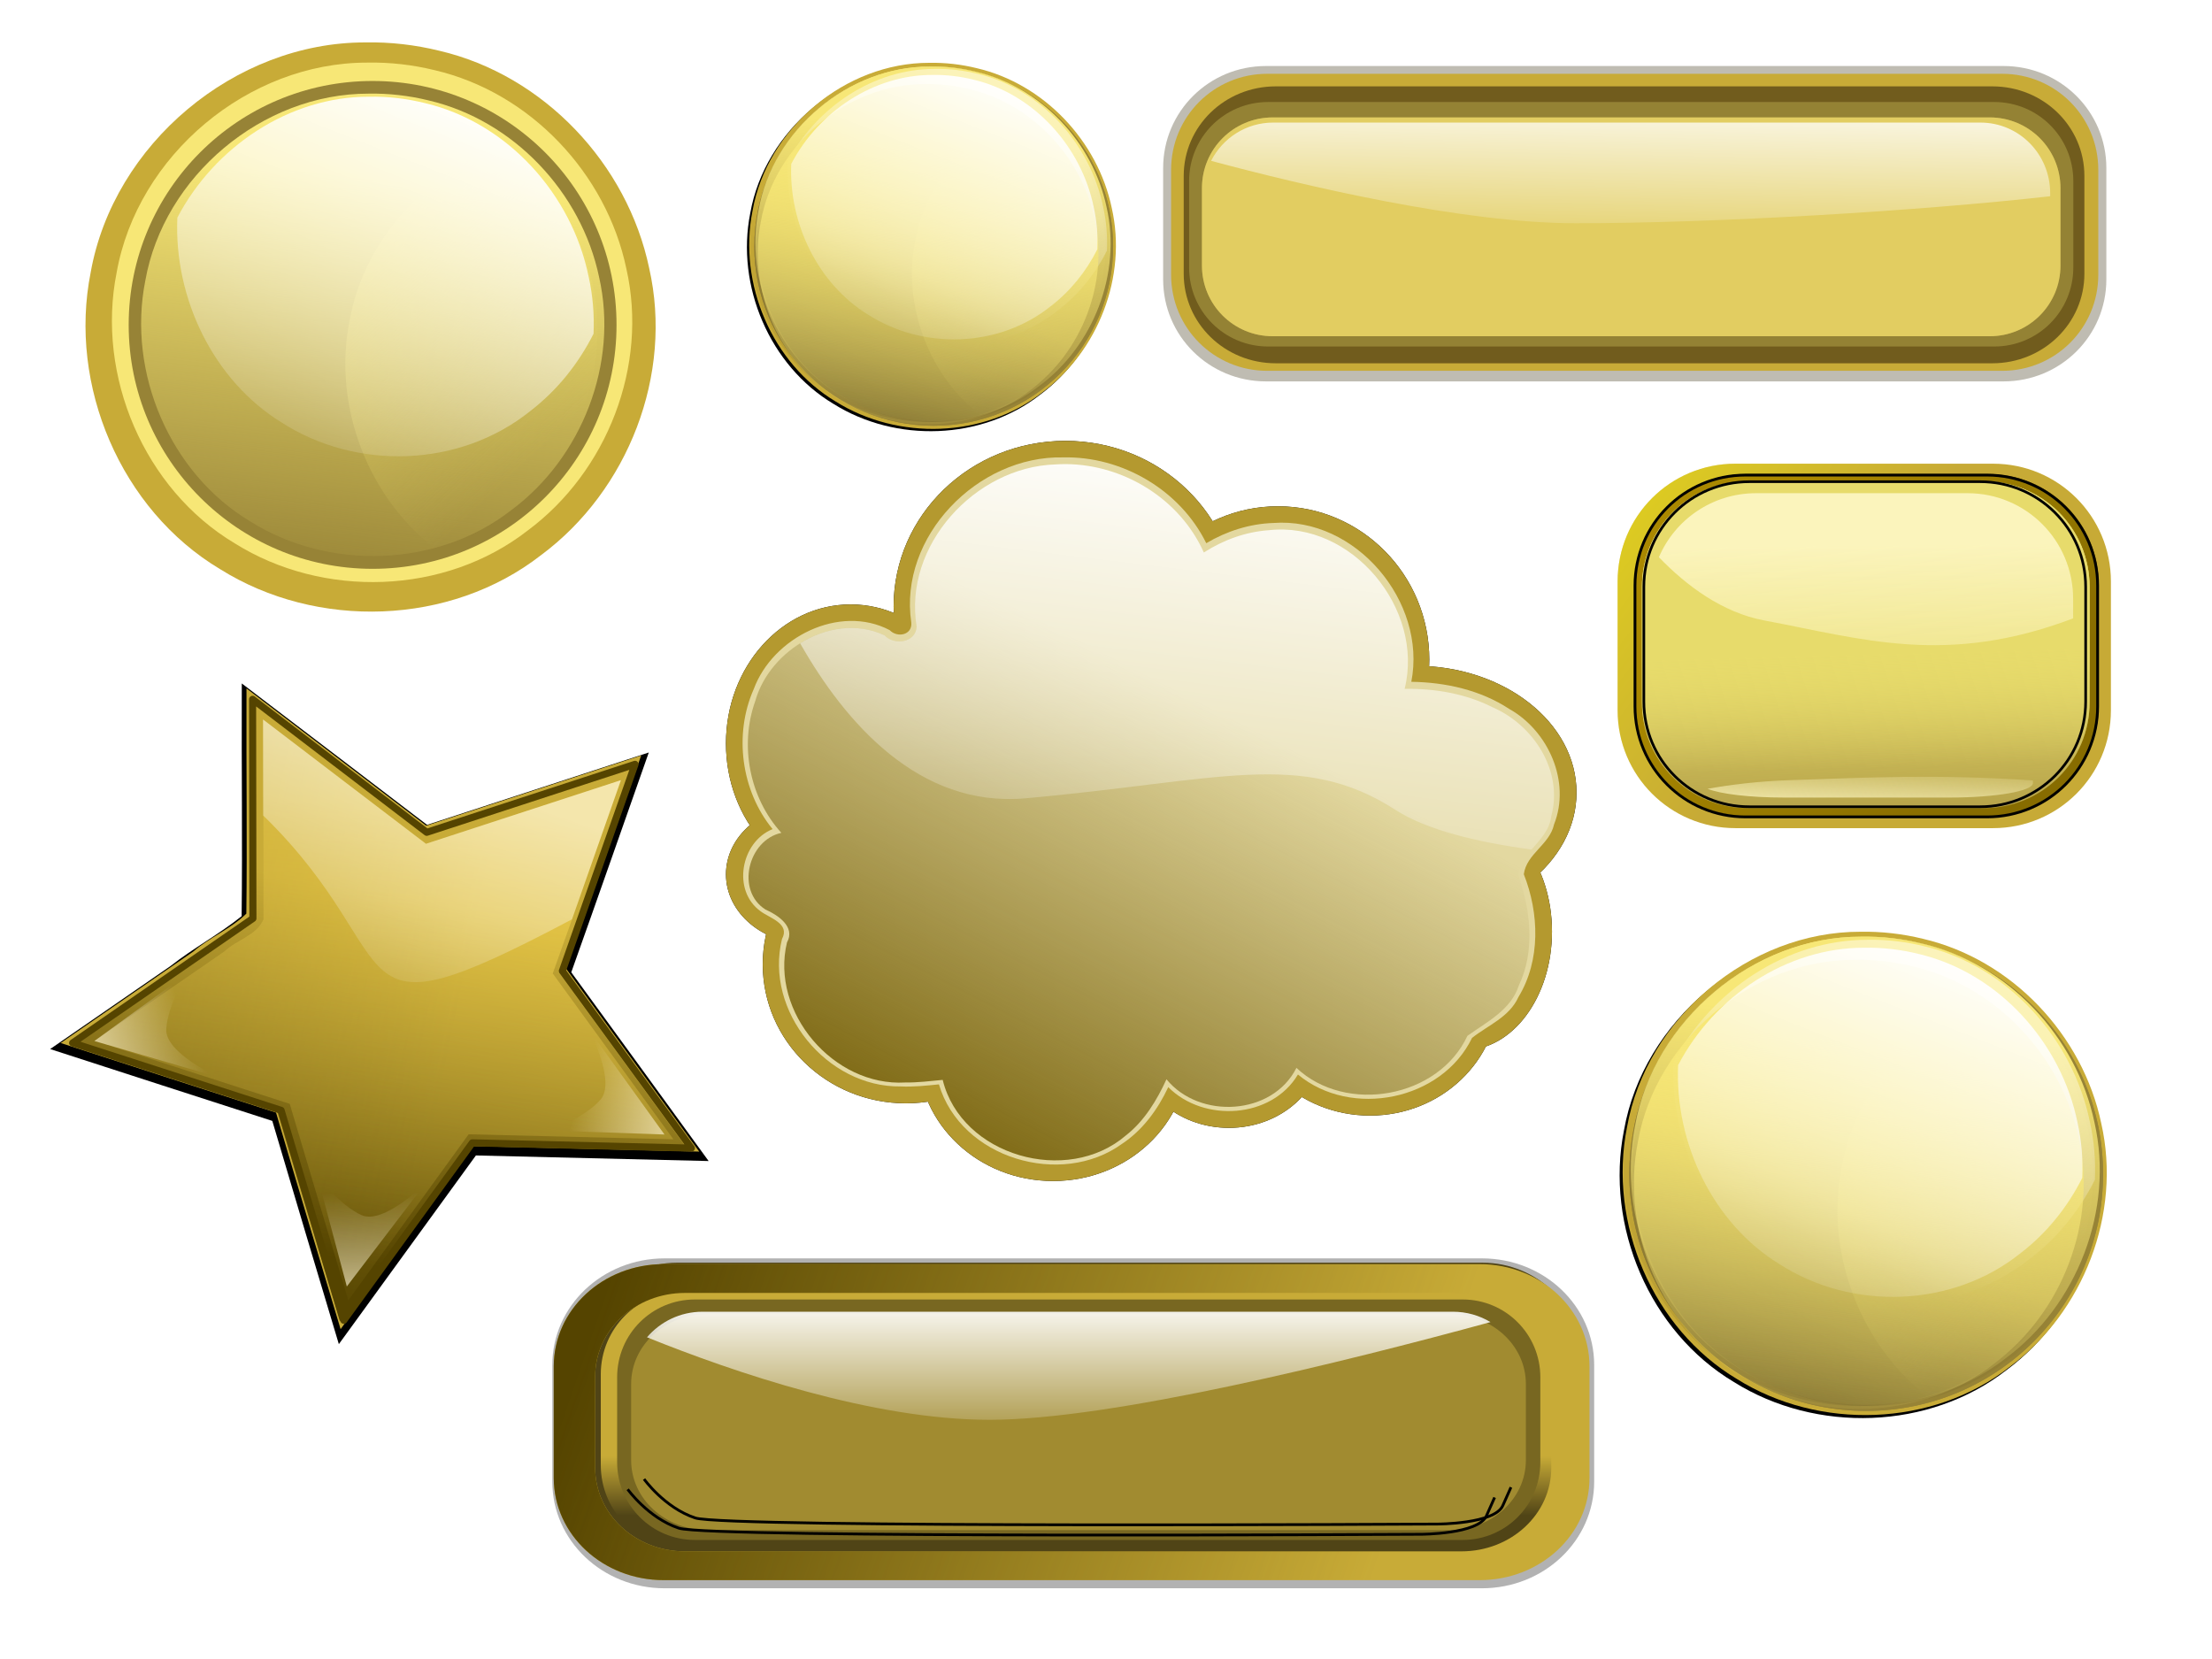 <?xml version="1.0" encoding="UTF-8" standalone="no"?>
<!-- Created with Inkscape (http://www.inkscape.org/) -->

<svg
   xmlns:dc="http://purl.org/dc/elements/1.1/"
   xmlns:cc="http://creativecommons.org/ns#"
   xmlns:rdf="http://www.w3.org/1999/02/22-rdf-syntax-ns#"
   xmlns:svg="http://www.w3.org/2000/svg"
   xmlns="http://www.w3.org/2000/svg"
   xmlns:xlink="http://www.w3.org/1999/xlink"
   version="1.1"
   width="800"
   height="600"
   id="svg59948">
  <defs
     id="defs59950">
    <linearGradient
       id="linearGradient70979">
      <stop
         id="stop70981"
         style="stop-color:#554400;stop-opacity:1"
         offset="0" />
      <stop
         id="stop70983"
         style="stop-color:#554400;stop-opacity:0"
         offset="1" />
    </linearGradient>
    <linearGradient
       id="linearGradient70910">
      <stop
         id="stop70912"
         style="stop-color:#ffffff;stop-opacity:1"
         offset="0" />
      <stop
         id="stop70914"
         style="stop-color:#ffffff;stop-opacity:0"
         offset="1" />
    </linearGradient>
    <linearGradient
       id="linearGradient70895">
      <stop
         id="stop70897"
         style="stop-color:#786721;stop-opacity:1"
         offset="0" />
      <stop
         id="stop70899"
         style="stop-color:#786721;stop-opacity:0"
         offset="1" />
    </linearGradient>
    <linearGradient
       id="linearGradient70879">
      <stop
         id="stop70881"
         style="stop-color:#c8ab37;stop-opacity:1"
         offset="0" />
      <stop
         id="stop70883"
         style="stop-color:#c8ab37;stop-opacity:0"
         offset="1" />
    </linearGradient>
    <linearGradient
       id="linearGradient70708">
      <stop
         id="stop70710"
         style="stop-color:#ffffff;stop-opacity:1"
         offset="0" />
      <stop
         id="stop70712"
         style="stop-color:#ffffff;stop-opacity:0"
         offset="1" />
    </linearGradient>
    <linearGradient
       id="linearGradient70691">
      <stop
         id="stop70693"
         style="stop-color:#7f6a15;stop-opacity:1"
         offset="0" />
      <stop
         id="stop70695"
         style="stop-color:#7f6a15;stop-opacity:0"
         offset="1" />
    </linearGradient>
    <linearGradient
       id="linearGradient70526">
      <stop
         id="stop70528"
         style="stop-color:#000000;stop-opacity:1"
         offset="0" />
      <stop
         id="stop70530"
         style="stop-color:#000000;stop-opacity:0"
         offset="1" />
    </linearGradient>
    <linearGradient
       id="linearGradient70373">
      <stop
         id="stop70375"
         style="stop-color:#fff6d5;stop-opacity:1"
         offset="0" />
      <stop
         id="stop70377"
         style="stop-color:#fff6d5;stop-opacity:0"
         offset="1" />
    </linearGradient>
    <linearGradient
       id="linearGradient70357">
      <stop
         id="stop70359"
         style="stop-color:#ffffff;stop-opacity:1"
         offset="0" />
      <stop
         id="stop70361"
         style="stop-color:#ffffff;stop-opacity:0"
         offset="1" />
    </linearGradient>
    <linearGradient
       id="linearGradient70344">
      <stop
         id="stop70346"
         style="stop-color:#ffdd55;stop-opacity:1"
         offset="0" />
      <stop
         id="stop70348"
         style="stop-color:#ffdd55;stop-opacity:0"
         offset="1" />
    </linearGradient>
    <linearGradient
       id="linearGradient70296">
      <stop
         id="stop70298"
         style="stop-color:#554400;stop-opacity:1"
         offset="0" />
      <stop
         id="stop70300"
         style="stop-color:#554400;stop-opacity:0"
         offset="1" />
    </linearGradient>
    <linearGradient
       id="linearGradient70236">
      <stop
         id="stop70238"
         style="stop-color:#aa8800;stop-opacity:1"
         offset="0" />
      <stop
         id="stop70240"
         style="stop-color:#aa8800;stop-opacity:0"
         offset="1" />
    </linearGradient>
    <linearGradient
       id="linearGradient70205">
      <stop
         id="stop70207"
         style="stop-color:#ffff00;stop-opacity:1"
         offset="0" />
      <stop
         id="stop70209"
         style="stop-color:#ffff00;stop-opacity:0"
         offset="1" />
    </linearGradient>
    <linearGradient
       id="linearGradient70193">
      <stop
         id="stop70195"
         style="stop-color:#fbf4bc;stop-opacity:1"
         offset="0" />
      <stop
         id="stop70197"
         style="stop-color:#fbf4bc;stop-opacity:0"
         offset="1" />
    </linearGradient>
    <linearGradient
       id="linearGradient70185">
      <stop
         id="stop70187"
         style="stop-color:#fbf4bc;stop-opacity:1"
         offset="0" />
      <stop
         id="stop70189"
         style="stop-color:#fbf4bc;stop-opacity:0"
         offset="1" />
    </linearGradient>
    <linearGradient
       id="linearGradient70162">
      <stop
         id="stop70164"
         style="stop-color:#e7db6b;stop-opacity:1"
         offset="0" />
      <stop
         id="stop70166"
         style="stop-color:#e7db6b;stop-opacity:0"
         offset="1" />
    </linearGradient>
    <linearGradient
       id="linearGradient70101">
      <stop
         id="stop70103"
         style="stop-color:#ffffff;stop-opacity:1"
         offset="0" />
      <stop
         id="stop70105"
         style="stop-color:#ffffff;stop-opacity:0"
         offset="1" />
    </linearGradient>
    <linearGradient
       id="linearGradient70032">
      <stop
         id="stop70034"
         style="stop-color:#ffffff;stop-opacity:1"
         offset="0" />
      <stop
         id="stop70036"
         style="stop-color:#ffffff;stop-opacity:0"
         offset="1" />
    </linearGradient>
    <linearGradient
       id="linearGradient69992">
      <stop
         id="stop69994"
         style="stop-color:#f7e776;stop-opacity:1"
         offset="0" />
      <stop
         id="stop69996"
         style="stop-color:#f7e776;stop-opacity:0"
         offset="1" />
    </linearGradient>
    <linearGradient
       id="linearGradient69982">
      <stop
         id="stop69984"
         style="stop-color:#f7e776;stop-opacity:1"
         offset="0" />
      <stop
         id="stop69986"
         style="stop-color:#f7e776;stop-opacity:0"
         offset="1" />
    </linearGradient>
    <linearGradient
       id="linearGradient62493">
      <stop
         id="stop62495"
         style="stop-color:#686762;stop-opacity:1"
         offset="0" />
      <stop
         id="stop62497"
         style="stop-color:#686762;stop-opacity:0"
         offset="1" />
    </linearGradient>
    <filter
       x="0"
       y="0"
       width="1"
       height="1"
       color-interpolation-filters="sRGB"
       id="filter58545">
      <feMorphology
         id="feMorphology58547"
         radius="4"
         in="SourceGraphic"
         result="result0" />
      <feGaussianBlur
         id="feGaussianBlur58549"
         in="result0"
         stdDeviation="8"
         result="result91" />
      <feComposite
         in2="result91"
         operator="in"
         in="SourceGraphic"
         id="feComposite58551" />
    </filter>
    <filter
       x="0"
       y="0"
       width="1"
       height="1"
       color-interpolation-filters="sRGB"
       id="filter29017">
      <feMorphology
         id="feMorphology29019"
         radius="4"
         in="SourceGraphic"
         result="result0" />
      <feGaussianBlur
         id="feGaussianBlur29021"
         in="result0"
         stdDeviation="8"
         result="result91" />
      <feComposite
         in2="result91"
         operator="in"
         in="SourceGraphic"
         result="fbSourceGraphic"
         id="feComposite29023" />
      <feColorMatrix
         result="fbSourceGraphicAlpha"
         in="fbSourceGraphic"
         values="0 0 0 -1 0 0 0 0 -1 0 0 0 0 -1 0 0 0 0 1 0"
         id="feColorMatrix58513" />
      <feMorphology
         id="feMorphology58515"
         radius="4"
         in="fbSourceGraphic"
         result="result0" />
      <feGaussianBlur
         id="feGaussianBlur58517"
         in="result0"
         stdDeviation="8"
         result="result91" />
      <feComposite
         in2="result91"
         operator="in"
         in="fbSourceGraphic"
         id="feComposite58519" />
    </filter>
    <filter
       x="0"
       y="0"
       width="1"
       height="1"
       color-interpolation-filters="sRGB"
       id="filter58505">
      <feMorphology
         id="feMorphology58507"
         radius="4"
         in="SourceGraphic"
         result="result0" />
      <feGaussianBlur
         id="feGaussianBlur58509"
         in="result0"
         stdDeviation="8"
         result="result91" />
      <feComposite
         in2="result91"
         operator="in"
         in="SourceGraphic"
         id="feComposite58511" />
    </filter>
    <filter
       x="0"
       y="0"
       width="1"
       height="1"
       color-interpolation-filters="sRGB"
       id="filter58489">
      <feMorphology
         id="feMorphology58491"
         radius="4"
         in="SourceGraphic"
         result="result0" />
      <feGaussianBlur
         id="feGaussianBlur58493"
         in="result0"
         stdDeviation="8"
         result="result91" />
      <feComposite
         in2="result91"
         operator="in"
         in="SourceGraphic"
         id="feComposite58495" />
    </filter>
    <filter
       x="0"
       y="0"
       width="1"
       height="1"
       color-interpolation-filters="sRGB"
       id="filter58481">
      <feMorphology
         id="feMorphology58483"
         radius="4"
         in="SourceGraphic"
         result="result0" />
      <feGaussianBlur
         id="feGaussianBlur58485"
         in="result0"
         stdDeviation="8"
         result="result91" />
      <feComposite
         in2="result91"
         operator="in"
         in="SourceGraphic"
         id="feComposite58487" />
    </filter>
    <filter
       x="0"
       y="0"
       width="1"
       height="1"
       color-interpolation-filters="sRGB"
       id="filter29001">
      <feMorphology
         id="feMorphology29003"
         radius="4"
         in="SourceGraphic"
         result="result0" />
      <feGaussianBlur
         id="feGaussianBlur29005"
         in="result0"
         stdDeviation="8"
         result="result91" />
      <feComposite
         in2="result91"
         operator="in"
         in="SourceGraphic"
         result="fbSourceGraphic"
         id="feComposite29007" />
      <feColorMatrix
         result="fbSourceGraphicAlpha"
         in="fbSourceGraphic"
         values="0 0 0 -1 0 0 0 0 -1 0 0 0 0 -1 0 0 0 0 1 0"
         id="feColorMatrix58473" />
      <feMorphology
         id="feMorphology58475"
         radius="4"
         in="fbSourceGraphic"
         result="result0" />
      <feGaussianBlur
         id="feGaussianBlur58477"
         in="result0"
         stdDeviation="8"
         result="result91" />
      <feComposite
         in2="result91"
         operator="in"
         in="fbSourceGraphic"
         id="feComposite58479" />
    </filter>
    <filter
       x="0"
       y="0"
       width="1"
       height="1"
       color-interpolation-filters="sRGB"
       id="filter28993">
      <feMorphology
         id="feMorphology28995"
         radius="4"
         in="SourceGraphic"
         result="result0" />
      <feGaussianBlur
         id="feGaussianBlur28997"
         in="result0"
         stdDeviation="8"
         result="result91" />
      <feComposite
         in2="result91"
         operator="in"
         in="SourceGraphic"
         result="fbSourceGraphic"
         id="feComposite28999" />
      <feColorMatrix
         result="fbSourceGraphicAlpha"
         in="fbSourceGraphic"
         values="0 0 0 -1 0 0 0 0 -1 0 0 0 0 -1 0 0 0 0 1 0"
         id="feColorMatrix58465" />
      <feMorphology
         id="feMorphology58467"
         radius="4"
         in="fbSourceGraphic"
         result="result0" />
      <feGaussianBlur
         id="feGaussianBlur58469"
         in="result0"
         stdDeviation="8"
         result="result91" />
      <feComposite
         in2="result91"
         operator="in"
         in="fbSourceGraphic"
         id="feComposite58471" />
    </filter>
    <filter
       x="0"
       y="0"
       width="1"
       height="1"
       color-interpolation-filters="sRGB"
       id="filter28969">
      <feMorphology
         id="feMorphology28971"
         radius="4"
         in="SourceGraphic"
         result="result0" />
      <feGaussianBlur
         id="feGaussianBlur28973"
         in="result0"
         stdDeviation="8"
         result="result91" />
      <feComposite
         in2="result91"
         operator="in"
         in="SourceGraphic"
         result="fbSourceGraphic"
         id="feComposite28975" />
      <feColorMatrix
         result="fbSourceGraphicAlpha"
         in="fbSourceGraphic"
         values="0 0 0 -1 0 0 0 0 -1 0 0 0 0 -1 0 0 0 0 1 0"
         id="feColorMatrix58441" />
      <feMorphology
         id="feMorphology58443"
         radius="4"
         in="fbSourceGraphic"
         result="result0" />
      <feGaussianBlur
         id="feGaussianBlur58445"
         in="result0"
         stdDeviation="8"
         result="result91" />
      <feComposite
         in2="result91"
         operator="in"
         in="fbSourceGraphic"
         id="feComposite58447" />
    </filter>
    <filter
       x="0"
       y="0"
       width="1"
       height="1"
       color-interpolation-filters="sRGB"
       id="filter28945">
      <feMorphology
         id="feMorphology28947"
         radius="4"
         in="SourceGraphic"
         result="result0" />
      <feGaussianBlur
         id="feGaussianBlur28949"
         in="result0"
         stdDeviation="8"
         result="result91" />
      <feComposite
         in2="result91"
         operator="in"
         in="SourceGraphic"
         result="fbSourceGraphic"
         id="feComposite28951" />
      <feColorMatrix
         result="fbSourceGraphicAlpha"
         in="fbSourceGraphic"
         values="0 0 0 -1 0 0 0 0 -1 0 0 0 0 -1 0 0 0 0 1 0"
         id="feColorMatrix58417" />
      <feMorphology
         id="feMorphology58419"
         radius="4"
         in="fbSourceGraphic"
         result="result0" />
      <feGaussianBlur
         id="feGaussianBlur58421"
         in="result0"
         stdDeviation="8"
         result="result91" />
      <feComposite
         in2="result91"
         operator="in"
         in="fbSourceGraphic"
         id="feComposite58423" />
    </filter>
    <filter
       x="0"
       y="0"
       width="1"
       height="1"
       color-interpolation-filters="sRGB"
       id="filter28937">
      <feMorphology
         id="feMorphology28939"
         radius="4"
         in="SourceGraphic"
         result="result0" />
      <feGaussianBlur
         id="feGaussianBlur28941"
         in="result0"
         stdDeviation="8"
         result="result91" />
      <feComposite
         in2="result91"
         operator="in"
         in="SourceGraphic"
         result="fbSourceGraphic"
         id="feComposite28943" />
      <feColorMatrix
         result="fbSourceGraphicAlpha"
         in="fbSourceGraphic"
         values="0 0 0 -1 0 0 0 0 -1 0 0 0 0 -1 0 0 0 0 1 0"
         id="feColorMatrix58409" />
      <feMorphology
         id="feMorphology58411"
         radius="4"
         in="fbSourceGraphic"
         result="result0" />
      <feGaussianBlur
         id="feGaussianBlur58413"
         in="result0"
         stdDeviation="8"
         result="result91" />
      <feComposite
         in2="result91"
         operator="in"
         in="fbSourceGraphic"
         id="feComposite58415" />
    </filter>
    <filter
       x="0"
       y="0"
       width="1"
       height="1"
       color-interpolation-filters="sRGB"
       id="filter46457">
      <feMorphology
         id="feMorphology46459"
         radius="4"
         in="SourceGraphic"
         result="result0" />
      <feGaussianBlur
         id="feGaussianBlur46461"
         in="result0"
         stdDeviation="8"
         result="result91" />
      <feComposite
         in2="result91"
         operator="in"
         in="SourceGraphic"
         result="fbSourceGraphic"
         id="feComposite46463" />
      <feColorMatrix
         result="fbSourceGraphicAlpha"
         in="fbSourceGraphic"
         values="0 0 0 -1 0 0 0 0 -1 0 0 0 0 -1 0 0 0 0 1 0"
         id="feColorMatrix57841" />
      <feMorphology
         id="feMorphology57843"
         radius="4"
         in="fbSourceGraphic"
         result="result0" />
      <feGaussianBlur
         id="feGaussianBlur57845"
         in="result0"
         stdDeviation="8"
         result="result91" />
      <feComposite
         in2="result91"
         operator="in"
         in="fbSourceGraphic"
         id="feComposite57847" />
    </filter>
    <filter
       x="0"
       y="0"
       width="1"
       height="1"
       color-interpolation-filters="sRGB"
       id="filter46345">
      <feMorphology
         id="feMorphology46347"
         radius="4"
         in="SourceGraphic"
         result="result0" />
      <feGaussianBlur
         id="feGaussianBlur46349"
         in="result0"
         stdDeviation="8"
         result="result91" />
      <feComposite
         in2="result91"
         operator="in"
         in="SourceGraphic"
         result="fbSourceGraphic"
         id="feComposite46351" />
      <feColorMatrix
         result="fbSourceGraphicAlpha"
         in="fbSourceGraphic"
         values="0 0 0 -1 0 0 0 0 -1 0 0 0 0 -1 0 0 0 0 1 0"
         id="feColorMatrix57729" />
      <feMorphology
         id="feMorphology57731"
         radius="4"
         in="fbSourceGraphic"
         result="result0" />
      <feGaussianBlur
         id="feGaussianBlur57733"
         in="result0"
         stdDeviation="8"
         result="result91" />
      <feComposite
         in2="result91"
         operator="in"
         in="fbSourceGraphic"
         id="feComposite57735" />
    </filter>
    <filter
       x="0"
       y="0"
       width="1"
       height="1"
       color-interpolation-filters="sRGB"
       id="filter46329">
      <feMorphology
         id="feMorphology46331"
         radius="4"
         in="SourceGraphic"
         result="result0" />
      <feGaussianBlur
         id="feGaussianBlur46333"
         in="result0"
         stdDeviation="8"
         result="result91" />
      <feComposite
         in2="result91"
         operator="in"
         in="SourceGraphic"
         result="fbSourceGraphic"
         id="feComposite46335" />
      <feColorMatrix
         result="fbSourceGraphicAlpha"
         in="fbSourceGraphic"
         values="0 0 0 -1 0 0 0 0 -1 0 0 0 0 -1 0 0 0 0 1 0"
         id="feColorMatrix57713" />
      <feMorphology
         id="feMorphology57715"
         radius="4"
         in="fbSourceGraphic"
         result="result0" />
      <feGaussianBlur
         id="feGaussianBlur57717"
         in="result0"
         stdDeviation="8"
         result="result91" />
      <feComposite
         in2="result91"
         operator="in"
         in="fbSourceGraphic"
         id="feComposite57719" />
    </filter>
    <filter
       x="0"
       y="0"
       width="1"
       height="1"
       color-interpolation-filters="sRGB"
       id="filter46185">
      <feMorphology
         id="feMorphology46187"
         radius="4"
         in="SourceGraphic"
         result="result0" />
      <feGaussianBlur
         id="feGaussianBlur46189"
         in="result0"
         stdDeviation="8"
         result="result91" />
      <feComposite
         in2="result91"
         operator="in"
         in="SourceGraphic"
         result="fbSourceGraphic"
         id="feComposite46191" />
      <feColorMatrix
         result="fbSourceGraphicAlpha"
         in="fbSourceGraphic"
         values="0 0 0 -1 0 0 0 0 -1 0 0 0 0 -1 0 0 0 0 1 0"
         id="feColorMatrix57569" />
      <feMorphology
         id="feMorphology57571"
         radius="4"
         in="fbSourceGraphic"
         result="result0" />
      <feGaussianBlur
         id="feGaussianBlur57573"
         in="result0"
         stdDeviation="8"
         result="result91" />
      <feComposite
         in2="result91"
         operator="in"
         in="fbSourceGraphic"
         id="feComposite57575" />
    </filter>
    <filter
       x="0"
       y="0"
       width="1"
       height="1"
       color-interpolation-filters="sRGB"
       id="filter45689">
      <feMorphology
         id="feMorphology45691"
         radius="4"
         in="SourceGraphic"
         result="result0" />
      <feGaussianBlur
         id="feGaussianBlur45693"
         in="result0"
         stdDeviation="8"
         result="result91" />
      <feComposite
         in2="result91"
         operator="in"
         in="SourceGraphic"
         result="fbSourceGraphic"
         id="feComposite45695" />
      <feColorMatrix
         result="fbSourceGraphicAlpha"
         in="fbSourceGraphic"
         values="0 0 0 -1 0 0 0 0 -1 0 0 0 0 -1 0 0 0 0 1 0"
         id="feColorMatrix57073" />
      <feMorphology
         id="feMorphology57075"
         radius="4"
         in="fbSourceGraphic"
         result="result0" />
      <feGaussianBlur
         id="feGaussianBlur57077"
         in="result0"
         stdDeviation="8"
         result="result91" />
      <feComposite
         in2="result91"
         operator="in"
         in="fbSourceGraphic"
         id="feComposite57079" />
    </filter>
    <filter
       x="0"
       y="0"
       width="1"
       height="1"
       color-interpolation-filters="sRGB"
       id="filter25961">
      <feMorphology
         id="feMorphology25963"
         radius="4"
         in="SourceGraphic"
         result="result0" />
      <feGaussianBlur
         id="feGaussianBlur25965"
         in="result0"
         stdDeviation="8"
         result="result91" />
      <feComposite
         in2="result91"
         operator="in"
         in="SourceGraphic"
         id="feComposite25967" />
    </filter>
    <filter
       x="0"
       y="0"
       width="1"
       height="1"
       color-interpolation-filters="sRGB"
       id="filter25849">
      <feMorphology
         id="feMorphology25851"
         radius="4"
         in="SourceGraphic"
         result="result0" />
      <feGaussianBlur
         id="feGaussianBlur25853"
         in="result0"
         stdDeviation="8"
         result="result91" />
      <feComposite
         in2="result91"
         operator="in"
         in="SourceGraphic"
         id="feComposite25855" />
    </filter>
    <filter
       x="0"
       y="0"
       width="1"
       height="1"
       color-interpolation-filters="sRGB"
       id="filter25817">
      <feMorphology
         id="feMorphology25819"
         radius="4"
         in="SourceGraphic"
         result="result0" />
      <feGaussianBlur
         id="feGaussianBlur25821"
         in="result0"
         stdDeviation="8"
         result="result91" />
      <feComposite
         in2="result91"
         operator="in"
         in="SourceGraphic"
         id="feComposite25823" />
    </filter>
    <filter
       x="0"
       y="0"
       width="1"
       height="1"
       color-interpolation-filters="sRGB"
       id="filter25793">
      <feMorphology
         id="feMorphology25795"
         radius="4"
         in="SourceGraphic"
         result="result0" />
      <feGaussianBlur
         id="feGaussianBlur25797"
         in="result0"
         stdDeviation="8"
         result="result91" />
      <feComposite
         in2="result91"
         operator="in"
         in="SourceGraphic"
         id="feComposite25799" />
    </filter>
    <filter
       x="0"
       y="0"
       width="1"
       height="1"
       color-interpolation-filters="sRGB"
       id="filter25721">
      <feMorphology
         id="feMorphology25723"
         radius="4"
         in="SourceGraphic"
         result="result0" />
      <feGaussianBlur
         id="feGaussianBlur25725"
         in="result0"
         stdDeviation="8"
         result="result91" />
      <feComposite
         in2="result91"
         operator="in"
         in="SourceGraphic"
         id="feComposite25727" />
    </filter>
    <linearGradient
       x1="-963.926"
       y1="-135.023"
       x2="-928.769"
       y2="-23.348"
       id="linearGradient62499"
       xlink:href="#linearGradient62493"
       gradientUnits="userSpaceOnUse" />
    <linearGradient
       x1="-963.926"
       y1="-135.023"
       x2="-928.769"
       y2="-23.348"
       id="linearGradient62995"
       xlink:href="#linearGradient62493"
       gradientUnits="userSpaceOnUse" />
    <linearGradient
       x1="-963.926"
       y1="-135.023"
       x2="-928.769"
       y2="-23.348"
       id="linearGradient63086"
       xlink:href="#linearGradient62493"
       gradientUnits="userSpaceOnUse" />
    <linearGradient
       id="linearGradient63927">
      <stop
         id="stop63929"
         style="stop-color:#e6e6e6;stop-opacity:1"
         offset="0" />
      <stop
         id="stop63931"
         style="stop-color:#e6e6e6;stop-opacity:0"
         offset="1" />
    </linearGradient>
    <linearGradient
       x1="407.235"
       y1="280.843"
       x2="370.648"
       y2="661.035"
       id="linearGradient65727"
       xlink:href="#linearGradient63927"
       gradientUnits="userSpaceOnUse"
       gradientTransform="matrix(0.948,0,0,0.94,-498.893,-720.218)" />
    <filter
       color-interpolation-filters="sRGB"
       id="filter69400">
      <feGaussianBlur
         stdDeviation="4.854"
         id="feGaussianBlur69402" />
    </filter>
    <linearGradient
       x1="-79.477"
       y1="242.353"
       x2="-140.131"
       y2="280"
       id="linearGradient69998"
       xlink:href="#linearGradient69992"
       gradientUnits="userSpaceOnUse"
       gradientTransform="translate(-104.575,510.326)" />
    <filter
       color-interpolation-filters="sRGB"
       id="filter70048">
      <feGaussianBlur
         stdDeviation="2.474"
         id="feGaussianBlur70050" />
    </filter>
    <filter
       color-interpolation-filters="sRGB"
       id="filter70052">
      <feGaussianBlur
         stdDeviation="1.161"
         id="feGaussianBlur70054" />
    </filter>
    <linearGradient
       x1="273.987"
       y1="175.425"
       x2="250.98"
       y2="369.935"
       id="linearGradient70064"
       xlink:href="#linearGradient69982"
       gradientUnits="userSpaceOnUse"
       gradientTransform="translate(1.9638298e-6,3.3616874e-6)" />
    <linearGradient
       x1="-112.142"
       y1="125.566"
       x2="7.65"
       y2="252.752"
       id="linearGradient70066"
       xlink:href="#linearGradient69992"
       gradientUnits="userSpaceOnUse"
       gradientTransform="translate(350.247,48.507)" />
    <linearGradient
       x1="288.388"
       y1="122.311"
       x2="212.964"
       y2="320.485"
       id="linearGradient70068"
       xlink:href="#linearGradient70032"
       gradientUnits="userSpaceOnUse"
       gradientTransform="matrix(0.954,0,0,0.983,14.667,5.233)" />
    <filter
       color-interpolation-filters="sRGB"
       id="filter70086">
      <feGaussianBlur
         stdDeviation="1.227"
         id="feGaussianBlur70088" />
    </filter>
    <filter
       color-interpolation-filters="sRGB"
       id="filter70090">
      <feGaussianBlur
         stdDeviation="1.149"
         id="feGaussianBlur70092" />
    </filter>
    <filter
       color-interpolation-filters="sRGB"
       id="filter70134">
      <feGaussianBlur
         stdDeviation="1.2"
         id="feGaussianBlur70136" />
    </filter>
    <filter
       color-interpolation-filters="sRGB"
       id="filter70142">
      <feGaussianBlur
         stdDeviation="2.659"
         id="feGaussianBlur70144" />
    </filter>
    <linearGradient
       x1="482.614"
       y1="340.131"
       x2="481.045"
       y2="412.811"
       id="linearGradient70156"
       xlink:href="#linearGradient70101"
       gradientUnits="userSpaceOnUse"
       gradientTransform="translate(5.229,138.039)" />
    <filter
       color-interpolation-filters="sRGB"
       id="filter70250">
      <feGaussianBlur
         stdDeviation="0.727"
         id="feGaussianBlur70252" />
    </filter>
    <filter
       color-interpolation-filters="sRGB"
       id="filter70260">
      <feGaussianBlur
         stdDeviation="2.182"
         id="feGaussianBlur70262" />
    </filter>
    <linearGradient
       x1="415.575"
       y1="148.192"
       x2="591.566"
       y2="278.336"
       id="linearGradient70280"
       xlink:href="#linearGradient70205"
       gradientUnits="userSpaceOnUse" />
    <linearGradient
       x1="333.495"
       y1="282.773"
       x2="431.103"
       y2="358.937"
       id="linearGradient70282"
       xlink:href="#linearGradient70236"
       gradientUnits="userSpaceOnUse" />
    <linearGradient
       x1="378.562"
       y1="335.425"
       x2="379.607"
       y2="396.079"
       id="linearGradient70284"
       xlink:href="#linearGradient70162"
       gradientUnits="userSpaceOnUse" />
    <linearGradient
       x1="354.509"
       y1="337.517"
       x2="355.555"
       y2="377.255"
       id="linearGradient70286"
       xlink:href="#linearGradient70162"
       gradientUnits="userSpaceOnUse" />
    <linearGradient
       x1="370.468"
       y1="299.041"
       x2="371.207"
       y2="371.508"
       id="linearGradient70288"
       xlink:href="#linearGradient70185"
       gradientUnits="userSpaceOnUse" />
    <linearGradient
       x1="374.165"
       y1="393.692"
       x2="374.905"
       y2="374.466"
       id="linearGradient70290"
       xlink:href="#linearGradient70193"
       gradientUnits="userSpaceOnUse" />
    <filter
       color-interpolation-filters="sRGB"
       id="filter70328">
      <feGaussianBlur
         stdDeviation="1.317"
         id="feGaussianBlur70330" />
    </filter>
    <filter
       color-interpolation-filters="sRGB"
       id="filter70459">
      <feGaussianBlur
         stdDeviation="2.718"
         id="feGaussianBlur70461" />
    </filter>
    <filter
       color-interpolation-filters="sRGB"
       id="filter70591">
      <feGaussianBlur
         stdDeviation="3.556"
         id="feGaussianBlur70593" />
    </filter>
    <filter
       color-interpolation-filters="sRGB"
       id="filter70601">
      <feGaussianBlur
         stdDeviation="3.556"
         id="feGaussianBlur70603" />
    </filter>
    <linearGradient
       x1="273.987"
       y1="175.425"
       x2="250.98"
       y2="369.935"
       id="linearGradient70621"
       xlink:href="#linearGradient69982"
       gradientUnits="userSpaceOnUse"
       gradientTransform="matrix(1.043,0,0,1.043,-884.262,-15.696)" />
    <linearGradient
       x1="-112.142"
       y1="125.566"
       x2="7.65"
       y2="252.752"
       id="linearGradient70623"
       xlink:href="#linearGradient69992"
       gradientUnits="userSpaceOnUse"
       gradientTransform="matrix(1.043,0,0,1.043,-519.061,34.882)" />
    <linearGradient
       x1="288.388"
       y1="122.311"
       x2="212.964"
       y2="320.485"
       id="linearGradient70625"
       xlink:href="#linearGradient70032"
       gradientUnits="userSpaceOnUse"
       gradientTransform="matrix(0.994,0,0,1.025,-868.968,-10.239)" />
    <linearGradient
       x1="273.987"
       y1="175.425"
       x2="250.98"
       y2="369.935"
       id="linearGradient70627"
       xlink:href="#linearGradient69982"
       gradientUnits="userSpaceOnUse"
       gradientTransform="matrix(1.043,0,0,1.043,-884.262,-15.696)" />
    <linearGradient
       x1="-112.142"
       y1="125.566"
       x2="7.65"
       y2="252.752"
       id="linearGradient70629"
       xlink:href="#linearGradient69992"
       gradientUnits="userSpaceOnUse"
       gradientTransform="matrix(1.043,0,0,1.043,-519.061,34.882)" />
    <linearGradient
       x1="355.309"
       y1="2.553"
       x2="244.193"
       y2="278.642"
       id="linearGradient70631"
       xlink:href="#linearGradient70032"
       gradientUnits="userSpaceOnUse"
       gradientTransform="matrix(0.994,0,0,1.025,-866.01,-10.239)" />
    <linearGradient
       x1="-705.442"
       y1="489.081"
       x2="-596.002"
       y2="262.808"
       id="linearGradient70633"
       xlink:href="#linearGradient70526"
       gradientUnits="userSpaceOnUse"
       gradientTransform="translate(1.479,1.479)" />
    <linearGradient
       x1="-705.442"
       y1="489.081"
       x2="-596.002"
       y2="262.808"
       id="linearGradient70635"
       xlink:href="#linearGradient70526"
       gradientUnits="userSpaceOnUse"
       gradientTransform="translate(-2.958,1.479)" />
    <linearGradient
       x1="273.987"
       y1="175.425"
       x2="250.98"
       y2="369.935"
       id="linearGradient70637"
       xlink:href="#linearGradient69982"
       gradientUnits="userSpaceOnUse"
       gradientTransform="translate(-875.776,1.43)" />
    <linearGradient
       x1="288.388"
       y1="122.311"
       x2="212.964"
       y2="320.485"
       id="linearGradient70639"
       xlink:href="#linearGradient70032"
       gradientUnits="userSpaceOnUse"
       gradientTransform="matrix(0.954,0,0,0.983,-856.672,-0.731)" />
    <filter
       color-interpolation-filters="sRGB"
       id="filter70722">
      <feGaussianBlur
         stdDeviation="2.876"
         id="feGaussianBlur70724" />
    </filter>
    <linearGradient
       x1="-422.969"
       y1="549.717"
       x2="-340.15"
       y2="388.515"
       id="linearGradient70733"
       xlink:href="#linearGradient70691"
       gradientUnits="userSpaceOnUse"
       gradientTransform="translate(-6.005,-321.88)" />
    <linearGradient
       x1="-345.098"
       y1="-26.927"
       x2="-366.013"
       y2="145.622"
       id="linearGradient70735"
       xlink:href="#linearGradient70708"
       gradientUnits="userSpaceOnUse" />
    <linearGradient
       x1="84.298"
       y1="514.223"
       x2="115.355"
       y2="361.895"
       id="linearGradient70737"
       xlink:href="#linearGradient70296"
       gradientUnits="userSpaceOnUse" />
    <linearGradient
       x1="-84.298"
       y1="421.051"
       x2="116.834"
       y2="462.461"
       id="linearGradient70739"
       xlink:href="#linearGradient70296"
       gradientUnits="userSpaceOnUse"
       gradientTransform="translate(75.983,44.398)" />
    <linearGradient
       x1="208.104"
       y1="370.981"
       x2="188.235"
       y2="590.588"
       id="linearGradient70741"
       xlink:href="#linearGradient70344"
       gradientUnits="userSpaceOnUse" />
    <linearGradient
       x1="217.516"
       y1="358.432"
       x2="180.915"
       y2="465.098"
       id="linearGradient70743"
       xlink:href="#linearGradient70357"
       gradientUnits="userSpaceOnUse" />
    <linearGradient
       x1="167.32"
       y1="592.68"
       x2="166.274"
       y2="529.935"
       id="linearGradient70745"
       xlink:href="#linearGradient70373"
       gradientUnits="userSpaceOnUse" />
    <linearGradient
       x1="167.32"
       y1="592.68"
       x2="166.274"
       y2="529.935"
       id="linearGradient70747"
       xlink:href="#linearGradient70373"
       gradientUnits="userSpaceOnUse"
       gradientTransform="matrix(0.359,0.933,-0.933,0.359,524.964,114.437)" />
    <linearGradient
       x1="167.32"
       y1="592.68"
       x2="166.274"
       y2="529.935"
       id="linearGradient70749"
       xlink:href="#linearGradient70373"
       gradientUnits="userSpaceOnUse"
       gradientTransform="matrix(0.291,-0.957,0.957,0.291,-298.793,489.126)" />
    <linearGradient
       x1="84.298"
       y1="514.223"
       x2="115.355"
       y2="361.895"
       id="linearGradient70775"
       xlink:href="#linearGradient70296"
       gradientUnits="userSpaceOnUse" />
    <linearGradient
       x1="-84.298"
       y1="421.051"
       x2="116.834"
       y2="462.461"
       id="linearGradient70777"
       xlink:href="#linearGradient70296"
       gradientUnits="userSpaceOnUse"
       gradientTransform="translate(75.983,44.398)" />
    <linearGradient
       x1="208.104"
       y1="370.981"
       x2="188.235"
       y2="590.588"
       id="linearGradient70779"
       xlink:href="#linearGradient70344"
       gradientUnits="userSpaceOnUse" />
    <linearGradient
       x1="217.516"
       y1="358.432"
       x2="180.915"
       y2="465.098"
       id="linearGradient70781"
       xlink:href="#linearGradient70357"
       gradientUnits="userSpaceOnUse" />
    <linearGradient
       x1="167.32"
       y1="592.68"
       x2="166.274"
       y2="529.935"
       id="linearGradient70783"
       xlink:href="#linearGradient70373"
       gradientUnits="userSpaceOnUse" />
    <linearGradient
       x1="167.32"
       y1="592.68"
       x2="166.274"
       y2="529.935"
       id="linearGradient70785"
       xlink:href="#linearGradient70373"
       gradientUnits="userSpaceOnUse"
       gradientTransform="matrix(0.359,0.933,-0.933,0.359,524.964,114.437)" />
    <linearGradient
       x1="167.32"
       y1="592.68"
       x2="166.274"
       y2="529.935"
       id="linearGradient70787"
       xlink:href="#linearGradient70373"
       gradientUnits="userSpaceOnUse"
       gradientTransform="matrix(0.291,-0.957,0.957,0.291,-298.793,489.126)" />
    <linearGradient
       x1="273.987"
       y1="175.425"
       x2="250.98"
       y2="369.935"
       id="linearGradient70819"
       xlink:href="#linearGradient69982"
       gradientUnits="userSpaceOnUse"
       gradientTransform="matrix(1.043,0,0,1.043,-884.262,-15.696)" />
    <linearGradient
       x1="-112.142"
       y1="125.566"
       x2="7.65"
       y2="252.752"
       id="linearGradient70821"
       xlink:href="#linearGradient69992"
       gradientUnits="userSpaceOnUse"
       gradientTransform="matrix(1.043,0,0,1.043,-519.061,34.882)" />
    <linearGradient
       x1="288.388"
       y1="122.311"
       x2="212.964"
       y2="320.485"
       id="linearGradient70823"
       xlink:href="#linearGradient70032"
       gradientUnits="userSpaceOnUse"
       gradientTransform="matrix(0.994,0,0,1.025,-868.968,-10.239)" />
    <linearGradient
       x1="273.987"
       y1="175.425"
       x2="250.98"
       y2="369.935"
       id="linearGradient70825"
       xlink:href="#linearGradient69982"
       gradientUnits="userSpaceOnUse"
       gradientTransform="matrix(1.043,0,0,1.043,-884.262,-15.696)" />
    <linearGradient
       x1="-112.142"
       y1="125.566"
       x2="7.65"
       y2="252.752"
       id="linearGradient70827"
       xlink:href="#linearGradient69992"
       gradientUnits="userSpaceOnUse"
       gradientTransform="matrix(1.043,0,0,1.043,-519.061,34.882)" />
    <linearGradient
       x1="355.309"
       y1="2.553"
       x2="244.193"
       y2="278.642"
       id="linearGradient70829"
       xlink:href="#linearGradient70032"
       gradientUnits="userSpaceOnUse"
       gradientTransform="matrix(0.994,0,0,1.025,-866.01,-10.239)" />
    <linearGradient
       x1="-705.442"
       y1="489.081"
       x2="-596.002"
       y2="262.808"
       id="linearGradient70831"
       xlink:href="#linearGradient70526"
       gradientUnits="userSpaceOnUse"
       gradientTransform="translate(1.479,1.479)" />
    <linearGradient
       x1="-705.442"
       y1="489.081"
       x2="-596.002"
       y2="262.808"
       id="linearGradient70833"
       xlink:href="#linearGradient70526"
       gradientUnits="userSpaceOnUse"
       gradientTransform="translate(-2.958,1.479)" />
    <linearGradient
       x1="273.987"
       y1="175.425"
       x2="250.98"
       y2="369.935"
       id="linearGradient70835"
       xlink:href="#linearGradient69982"
       gradientUnits="userSpaceOnUse"
       gradientTransform="translate(-875.776,1.43)" />
    <linearGradient
       x1="288.388"
       y1="122.311"
       x2="212.964"
       y2="320.485"
       id="linearGradient70837"
       xlink:href="#linearGradient70032"
       gradientUnits="userSpaceOnUse"
       gradientTransform="matrix(0.954,0,0,0.983,-856.672,-0.731)" />
    <filter
       color-interpolation-filters="sRGB"
       id="filter70851">
      <feGaussianBlur
         stdDeviation="2.955"
         id="feGaussianBlur70853" />
    </filter>
    <filter
       color-interpolation-filters="sRGB"
       id="filter70865">
      <feGaussianBlur
         stdDeviation="2.182"
         id="feGaussianBlur70867" />
    </filter>
    <linearGradient
       x1="672.906"
       y1="696.129"
       x2="672.906"
       y2="722.01"
       id="linearGradient70885"
       xlink:href="#linearGradient70879"
       gradientUnits="userSpaceOnUse"
       gradientTransform="matrix(0.912,0,0,0.829,59.534,115.972)" />
    <linearGradient
       x1="693.611"
       y1="739.757"
       x2="690.653"
       y2="659.896"
       id="linearGradient70901"
       xlink:href="#linearGradient70895"
       gradientUnits="userSpaceOnUse" />
    <linearGradient
       x1="693.611"
       y1="739.757"
       x2="690.653"
       y2="659.896"
       id="linearGradient70907"
       xlink:href="#linearGradient70895"
       gradientUnits="userSpaceOnUse" />
    <linearGradient
       x1="692.132"
       y1="635.494"
       x2="692.132"
       y2="690.953"
       id="linearGradient70916"
       xlink:href="#linearGradient70910"
       gradientUnits="userSpaceOnUse" />
    <filter
       x="-0.032"
       y="-0.598"
       width="1.063"
       height="2.196"
       color-interpolation-filters="sRGB"
       id="filter70940">
      <feGaussianBlur
         stdDeviation="4.126"
         id="feGaussianBlur70942" />
    </filter>
    <filter
       x="-0.012"
       y="-4.47"
       width="1.023"
       height="9.941"
       color-interpolation-filters="sRGB"
       id="filter70956">
      <feGaussianBlur
         stdDeviation="1.377"
         id="feGaussianBlur70958" />
    </filter>
    <filter
       color-interpolation-filters="sRGB"
       id="filter70968">
      <feGaussianBlur
         stdDeviation="2.493"
         id="feGaussianBlur70970" />
    </filter>
    <linearGradient
       x1="530.93"
       y1="835.147"
       x2="811.924"
       y2="925.361"
       id="linearGradient70985"
       xlink:href="#linearGradient70979"
       gradientUnits="userSpaceOnUse" />
    <linearGradient
       x1="530.93"
       y1="835.147"
       x2="811.924"
       y2="925.361"
       id="linearGradient70991"
       xlink:href="#linearGradient70979"
       gradientUnits="userSpaceOnUse" />
    <linearGradient
       x1="672.906"
       y1="696.129"
       x2="672.906"
       y2="722.01"
       id="linearGradient71003"
       xlink:href="#linearGradient70879"
       gradientUnits="userSpaceOnUse"
       gradientTransform="matrix(0.912,0,0,0.829,59.534,115.972)" />
    <linearGradient
       x1="693.611"
       y1="739.757"
       x2="690.653"
       y2="659.896"
       id="linearGradient71005"
       xlink:href="#linearGradient70895"
       gradientUnits="userSpaceOnUse" />
    <linearGradient
       x1="692.132"
       y1="635.494"
       x2="692.132"
       y2="690.953"
       id="linearGradient71007"
       xlink:href="#linearGradient70910"
       gradientUnits="userSpaceOnUse" />
    <linearGradient
       x1="672.906"
       y1="696.129"
       x2="672.906"
       y2="722.01"
       id="linearGradient71024"
       xlink:href="#linearGradient70879"
       gradientUnits="userSpaceOnUse"
       gradientTransform="matrix(0.912,0,0,0.829,59.534,115.972)" />
    <linearGradient
       x1="693.611"
       y1="739.757"
       x2="690.653"
       y2="659.896"
       id="linearGradient71026"
       xlink:href="#linearGradient70895"
       gradientUnits="userSpaceOnUse" />
    <linearGradient
       x1="692.132"
       y1="635.494"
       x2="692.132"
       y2="690.953"
       id="linearGradient71028"
       xlink:href="#linearGradient70910"
       gradientUnits="userSpaceOnUse" />
    <linearGradient
       x1="530.93"
       y1="835.147"
       x2="811.924"
       y2="925.361"
       id="linearGradient71030"
       xlink:href="#linearGradient70979"
       gradientUnits="userSpaceOnUse" />
    <linearGradient
       x1="672.906"
       y1="696.129"
       x2="672.906"
       y2="722.01"
       id="linearGradient71049"
       xlink:href="#linearGradient70879"
       gradientUnits="userSpaceOnUse"
       gradientTransform="matrix(0.912,0,0,0.829,59.534,115.972)" />
    <linearGradient
       x1="693.611"
       y1="739.757"
       x2="690.653"
       y2="659.896"
       id="linearGradient71051"
       xlink:href="#linearGradient70895"
       gradientUnits="userSpaceOnUse" />
    <linearGradient
       x1="692.132"
       y1="635.494"
       x2="692.132"
       y2="690.953"
       id="linearGradient71053"
       xlink:href="#linearGradient70910"
       gradientUnits="userSpaceOnUse" />
    <linearGradient
       x1="530.93"
       y1="835.147"
       x2="811.924"
       y2="925.361"
       id="linearGradient71055"
       xlink:href="#linearGradient70979"
       gradientUnits="userSpaceOnUse" />
  </defs>
  <g
     id="g3374">
    <g
       id="layer1">
      <g
         transform="matrix(0.851,0,0,0.851,-8.057,-19.517)"
         id="g70465">
        <path
           d="m 112.219,317.423 c -0.127,31.625 0.311,63.251 -0.062,94.875 -9.472,7.616 -20.49,13.544 -30.171,21.145 -17.073,11.768 -34.143,23.539 -51.204,35.324 31.465,10.187 62.92,20.407 94.406,30.531 9.324,31.656 18.814,63.262 28.281,94.875 19.433,-26.717 38.826,-53.464 58.25,-80.188 32.969,0.79 65.937,1.591 98.906,2.375 -19.421,-26.767 -38.89,-53.499 -58.375,-80.219 11.088,-31.097 21.953,-62.273 32.938,-93.406 -31.411,10.236 -62.815,20.494 -94.219,30.75 -26.238,-20.047 -52.472,-40.1 -78.75,-60.094 0,1.344 0,2.688 0,4.031 z"
           id="path70402"
           style="fill:#000000;fill-opacity:1;stroke:none;filter:url(#filter70459)" />
        <g
           id="g70389">
          <path
             d="m 114.219,319.531 c -0.115,30.558 0.317,61.152 -0.062,91.688 -6.645,6.536 -15.619,10.055 -22.638,16.176 C 72.758,440.319 53.997,453.243 35.25,466.188 c 30.508,9.871 61.001,19.791 91.531,29.594 9.024,30.713 18.26,61.364 27.438,92.031 18.835,-25.918 37.642,-51.857 56.469,-77.781 31.979,0.769 63.958,1.55 95.938,2.312 -18.848,-25.939 -37.733,-51.851 -56.594,-77.781 10.764,-30.156 21.274,-60.402 31.938,-90.594 -30.462,9.938 -60.916,19.898 -91.375,29.844 -25.456,-19.441 -50.893,-38.906 -76.375,-58.312 0,1.344 0,2.688 0,4.031 z"
             id="path70332"
             style="fill:#c8ab37;fill-opacity:1;stroke:none" />
          <path
             d="m 227.753,466.898 -93.101,-2.24 -54.626,75.425 -26.64,-89.237 -88.614,-28.645 76.637,-52.911 -0.14,-93.128 74.004,56.536 88.527,-28.912 -30.9,87.852 z"
             transform="translate(75.55,43.965)"
             id="path70292"
             style="fill:#c8ab37;fill-opacity:0.549;stroke:#554400;stroke-width:3;stroke-linecap:butt;stroke-linejoin:round;stroke-miterlimit:4;stroke-opacity:1;filter:url(#filter70328)" />
          <path
             d="m 227.753,466.898 -93.101,-2.24 -54.626,75.425 -26.64,-89.237 -88.614,-28.645 76.637,-52.911 -0.14,-93.128 74.004,56.536 88.527,-28.912 -30.9,87.852 z"
             transform="translate(73.892,44.398)"
             id="path70294"
             style="fill:url(#linearGradient70737);fill-opacity:1;stroke:none" />
          <path
             d="m 121.381,413.684 c -2.892,6.783 -11.444,8.66 -16.563,13.548 -18.375,12.682 -36.75,25.364 -55.125,38.046 27.632,8.936 55.262,17.883 82.906,26.781 8.236,27.852 16.59,55.671 24.906,83.5 17.045,-23.518 34.066,-47.055 51.125,-70.562 29.01,0.716 58.021,1.411 87.031,2.125 -17.084,-23.497 -34.198,-46.972 -51.281,-70.469 9.791,-27.337 19.314,-54.77 28.969,-82.156 -27.607,9.034 -55.222,18.043 -82.844,27.031 -23.113,-17.575 -46.154,-35.246 -69.25,-52.844 0.042,28.333 0.083,56.667 0.125,85 z"
             id="path70304"
             style="opacity:0.55;fill:url(#linearGradient70739);fill-opacity:1;stroke:none" />
          <path
             d="m 121.381,413.684 c -2.892,6.783 -11.444,8.66 -16.563,13.548 -18.375,12.682 -36.75,25.364 -55.125,38.046 27.632,8.936 55.262,17.883 82.906,26.781 8.236,27.852 16.59,55.671 24.906,83.5 17.045,-23.518 34.066,-47.055 51.125,-70.562 29.01,0.716 58.021,1.411 87.031,2.125 -17.084,-23.497 -34.198,-46.972 -51.281,-70.469 9.791,-27.337 19.314,-54.77 28.969,-82.156 -27.607,9.034 -55.222,18.043 -82.844,27.031 -23.113,-17.575 -46.154,-35.246 -69.25,-52.844 0.042,28.333 0.083,56.667 0.125,85 z"
             id="path70342"
             style="opacity:0.55;fill:url(#linearGradient70741);fill-opacity:1;stroke:none" />
          <path
             d="m 121.25,328.688 c 0.02,13.604 0.043,27.208 0.062,40.812 64.104,62.43 28.152,98.719 131.25,44.125 6.96,-19.702 13.834,-39.419 20.781,-59.125 -27.607,9.034 -55.222,18.043 -82.844,27.031 -23.113,-17.575 -46.154,-35.246 -69.25,-52.844 z"
             id="path70352"
             style="opacity:0.55;fill:url(#linearGradient70743);fill-opacity:1;stroke:none" />
          <path
             d="m 144.314,522.615 12.549,47.059 33.464,-43.922 c 0,0 -17.778,17.778 -27.189,13.595 -9.412,-4.183 -18.823,-16.732 -18.823,-16.732 z"
             id="path70371"
             style="fill:url(#linearGradient70745);fill-opacity:1;stroke:none" />
          <path
             d="m 88.996,436.747 -39.417,28.606 53.007,15.466 c 0,0 -22.975,-10.211 -22.449,-20.497 0.525,-10.286 8.859,-23.575 8.859,-23.575 z"
             id="path70381"
             style="fill:url(#linearGradient70747);fill-opacity:1;stroke:none" />
          <path
             d="m 243.194,503.378 48.673,1.71 -32.263,-44.811 c 0,0 11.825,22.187 5.081,29.971 -6.744,7.784 -21.491,13.13 -21.491,13.13 z"
             id="path70385"
             style="fill:url(#linearGradient70749);fill-opacity:1;stroke:none" />
        </g>
      </g>
      <g
         transform="matrix(0.76,0,0,0.76,-72.678,-69.067)"
         id="g70056">
        <path
           d="m 269.511,111.062 c -62.143,-0.104 -119.917,48.383 -130.741,109.508 -10.723,53.778 14.354,112.942 61.623,141.167 46.029,28.825 109.502,26.944 152.663,-6.656 41.492,-30.769 63.01,-85.934 51.497,-136.603 -10.403,-49.624 -50.12,-91.815 -99.884,-103.457 -11.475,-2.815 -23.335,-4.189 -35.158,-3.959 z"
           id="path70042"
           style="fill:#c8ab37;fill-opacity:1;stroke:none" />
        <path
           d="m 270.447,120.673 c -56.715,-0.095 -109.443,44.157 -119.32,99.943 -9.786,49.08 13.1,103.076 56.24,128.836 42.008,26.307 99.937,24.59 139.327,-6.075 37.867,-28.081 57.506,-78.428 46.999,-124.67 -9.495,-45.289 -45.742,-83.795 -91.159,-94.42 -10.473,-2.569 -21.297,-3.823 -32.087,-3.613 z"
           id="path69972"
           style="fill:#f7e776;fill-opacity:1;stroke:none;filter:url(#filter70048)" />
        <path
           d="m 389.019,245.491 c 0,64.108 -51.97,116.078 -116.078,116.078 -64.108,0 -116.078,-51.97 -116.078,-116.078 0,-64.108 51.97,-116.078 116.078,-116.078 64.108,0 116.078,51.97 116.078,116.078 z"
           id="path69970"
           style="fill:#978336;fill-opacity:1;stroke:none;filter:url(#filter70052)" />
        <path
           d="m 271,135.438 c -50.488,-0.084 -97.425,39.308 -106.219,88.969 -8.712,43.691 11.661,91.758 50.065,114.689 37.396,23.419 88.964,21.89 124.029,-5.408 33.71,-24.998 51.192,-69.816 41.838,-110.981 -8.452,-40.316 -40.72,-74.594 -81.15,-84.052 C 290.241,136.367 280.605,135.251 271,135.438 z"
           id="path69980"
           style="fill:url(#linearGradient70064);fill-opacity:1;stroke:none" />
        <path
           d="m 335.894,159.975 c -36.924,12.342 -67.069,44.869 -73.938,83.656 -8.068,40.464 8.831,84.66 41.875,109.188 11.422,-3.628 22.23,-9.165 31.812,-16.625 33.71,-24.998 51.197,-69.835 41.844,-111 -5.428,-25.889 -20.67,-49.283 -41.594,-65.219 z"
           id="path70011"
           style="opacity:0.55;fill:url(#linearGradient70066);fill-opacity:1;stroke:none" />
        <path
           d="m 271.139,136.906 c -37.755,-0.065 -73.425,23.729 -91.114,57.537 -1.698,38.432 17.22,77.553 49.536,97.441 35.666,23.021 84.852,21.52 118.296,-5.314 12.71,-9.714 22.975,-22.485 30.222,-36.863 0.41,-9.014 -0.33,-18.09 -2.295,-27.002 -8.061,-39.631 -38.843,-73.336 -77.403,-82.634 -8.892,-2.248 -18.081,-3.348 -27.242,-3.164 z"
           id="path70000"
           style="fill:url(#linearGradient70068);fill-opacity:1;stroke:none" />
      </g>
      <g
         transform="matrix(0.869,0,0,0.869,118.201,-60.136)"
         id="g70146">
        <path
           d="m 389.51,94.686 310.986,0 c 24.025,0 43.366,19.341 43.366,43.366 l 0,47.34 c 0,24.025 -19.341,43.366 -43.366,43.366 l -310.986,0 c -24.025,0 -43.366,-19.341 -43.366,-43.366 l 0,-47.34 c 0,-24.025 19.341,-43.366 43.366,-43.366 z"
           transform="matrix(0.987,0,0,0.979,6.419,3.978)"
           id="rect70078"
           style="opacity:0.55;fill:#2b2200;fill-opacity:1;stroke:none;filter:url(#filter70142)" />
        <path
           d="m 391.356,99.915 305.914,0 c 22.151,0 39.984,17.833 39.984,39.984 l 0,43.647 c 0,22.151 -17.833,39.984 -39.984,39.984 l -305.914,0 c -22.151,0 -39.984,-17.833 -39.984,-39.984 l 0,-43.647 c 0,-22.151 17.833,-39.984 39.984,-39.984 z"
           id="rect70132"
           style="fill:#c8ab37;fill-opacity:1;stroke:none" />
        <path
           d="m 300.807,519.261 290.085,0 c 20.652,0 37.278,16.626 37.278,37.278 l 0,40.693 c 0,20.652 -16.626,37.278 -37.278,37.278 l -290.085,0 c -20.652,0 -37.278,-16.626 -37.278,-37.278 l 0,-40.693 c 0,-20.652 16.626,-37.278 37.278,-37.278 z"
           transform="matrix(1.028,0,0,1,85.713,-414.117)"
           id="rect70084"
           style="fill:#715c1d;fill-opacity:1;stroke:none;filter:url(#filter70134)" />
        <g
           transform="matrix(1.022,0,0,1.022,44.651,-386.964)"
           id="g70119">
          <path
             d="m 339.654,487.888 295.664,0 c 17.841,0 32.204,14.363 32.204,32.204 l 0,35.155 c 0,17.841 -14.363,32.204 -32.204,32.204 l -295.664,0 c -17.841,0 -32.204,-14.363 -32.204,-32.204 l 0,-35.155 c 0,-17.841 14.363,-32.204 32.204,-32.204 z"
             id="rect70080"
             style="opacity:0.55;fill:#e6da6c;fill-opacity:1;stroke:none;filter:url(#filter70090)" />
          <path
             d="m 341.501,494.163 291.971,0 c 15.967,0 28.821,12.854 28.821,28.821 l 0,31.462 c 0,15.967 -12.854,28.821 -28.821,28.821 l -291.971,0 c -15.967,0 -28.821,-12.854 -28.821,-28.821 l 0,-31.462 c 0,-15.967 12.854,-28.821 28.821,-28.821 z"
             id="rect70082"
             style="opacity:0.55;fill:#f5df6d;fill-opacity:1;stroke:none" />
          <path
             d="m 341.501,494.163 291.971,0 c 15.967,0 28.821,12.854 28.821,28.821 l 0,31.462 c 0,15.967 -12.854,28.821 -28.821,28.821 l -291.971,0 c -15.967,0 -28.821,-12.854 -28.821,-28.821 l 0,-31.462 c 0,-15.967 12.854,-28.821 28.821,-28.821 z"
             id="rect70094"
             style="opacity:0.55;fill:#f5df6d;fill-opacity:1;stroke:none" />
          <path
             d="m 341.685,496.26 c -11.035,0 -20.561,6.324 -25.277,15.594 38.187,10.225 102.59,25.406 148.486,25.406 57.564,0 140.748,-5.073 193.214,-11 l 0,-1.188 c 0,-15.967 -12.671,-28.812 -28.421,-28.812 l -288.002,0 z"
             id="rect70096"
             style="fill:url(#linearGradient70156);fill-opacity:1;stroke:none" />
        </g>
      </g>
      <g
         transform="translate(307.24,-101.005)"
         id="g70264">
        <g
           transform="translate(-232.929,49.544)"
           id="g70213">
          <path
             d="m 553.352,219.162 93.143,0 c 23.619,0 42.634,19.015 42.634,42.634 l 0,46.541 c 0,23.619 -19.015,42.634 -42.634,42.634 l -93.143,0 c -23.619,0 -42.634,-19.015 -42.634,-42.634 l 0,-46.541 c 0,-23.619 19.015,-42.634 42.634,-42.634 z"
             id="rect70201"
             style="fill:#c7aa36;fill-opacity:1;stroke:none" />
          <path
             d="m 553.352,219.162 93.143,0 c 23.619,0 42.634,19.015 42.634,42.634 l 0,46.541 c 0,23.619 -19.015,42.634 -42.634,42.634 l -93.143,0 c -23.619,0 -42.634,-19.015 -42.634,-42.634 l 0,-46.541 c 0,-23.619 19.015,-42.634 42.634,-42.634 z"
             id="rect70203"
             style="fill:url(#linearGradient70280);fill-opacity:1;stroke:none" />
        </g>
        <path
           d="m 324.428,272.464 87.352,0 c 22.151,0 39.984,17.833 39.984,39.984 l 0,43.647 c 0,22.151 -17.833,39.984 -39.984,39.984 l -87.352,0 c -22.151,0 -39.984,-17.833 -39.984,-39.984 l 0,-43.647 c 0,-22.151 17.833,-39.984 39.984,-39.984 z"
           id="rect70109"
           style="fill:#554400;fill-opacity:1;stroke:none" />
        <path
           d="m 324.428,272.464 87.352,0 c 22.151,0 39.984,17.833 39.984,39.984 l 0,43.647 c 0,22.151 -17.833,39.984 -39.984,39.984 l -87.352,0 c -22.151,0 -39.984,-17.833 -39.984,-39.984 l 0,-43.647 c 0,-22.151 17.833,-39.984 39.984,-39.984 z"
           id="rect70234"
           style="fill:url(#linearGradient70282);fill-opacity:1;stroke:none" />
        <path
           d="m 324.428,272.464 87.352,0 c 22.151,0 39.984,17.833 39.984,39.984 l 0,43.647 c 0,22.151 -17.833,39.984 -39.984,39.984 l -87.352,0 c -22.151,0 -39.984,-17.833 -39.984,-39.984 l 0,-43.647 c 0,-22.151 17.833,-39.984 39.984,-39.984 z"
           id="rect70244"
           style="fill:#aa8800;fill-opacity:0.588;stroke:none" />
        <path
           d="m 324.058,272.834 87.352,0 c 22.151,0 39.984,17.833 39.984,39.984 l 0,43.647 c 0,22.151 -17.833,39.984 -39.984,39.984 l -87.352,0 c -22.151,0 -39.984,-17.833 -39.984,-39.984 l 0,-43.647 c 0,-22.151 17.833,-39.984 39.984,-39.984 z"
           id="rect70248"
           style="fill:none;stroke:#000000;filter:url(#filter70250)" />
        <g
           transform="matrix(1.035,0,0,1.035,-13.228,-11.269)"
           id="g70219">
          <path
             d="m 326.612,276.647 82.55,0 c 20.464,0 36.94,16.475 36.94,36.94 l 0,40.324 c 0,20.464 -16.475,36.94 -36.94,36.94 l -82.55,0 c -20.464,0 -36.94,-16.475 -36.94,-36.94 l 0,-40.324 c 0,-20.464 16.475,-36.94 36.94,-36.94 z"
             id="rect70158"
             style="fill:#b29e47;fill-opacity:1;stroke:none" />
          <path
             d="m 326.612,276.647 82.55,0 c 20.464,0 36.94,16.475 36.94,36.94 l 0,40.324 c 0,20.464 -16.475,36.94 -36.94,36.94 l -82.55,0 c -20.464,0 -36.94,-16.475 -36.94,-36.94 l 0,-40.324 c 0,-20.464 16.475,-36.94 36.94,-36.94 z"
             id="rect70160"
             style="fill:url(#linearGradient70284);fill-opacity:1;stroke:none" />
          <path
             d="m 326.612,276.647 82.55,0 c 20.464,0 36.94,16.475 36.94,36.94 l 0,40.324 c 0,20.464 -16.475,36.94 -36.94,36.94 l -82.55,0 c -20.464,0 -36.94,-16.475 -36.94,-36.94 l 0,-40.324 c 0,-20.464 16.475,-36.94 36.94,-36.94 z"
             id="rect70170"
             style="fill:url(#linearGradient70286);fill-opacity:1;stroke:none" />
          <path
             d="m 329.566,280.815 c -15.274,0 -28.339,9.198 -33.965,22.368 9.686,10.027 22.221,19.363 36.84,22.104 34.411,6.452 63.614,16.044 107.909,-0.727 l 0,-6.806 c 0,-20.448 -16.458,-36.939 -36.906,-36.939 l -73.878,0 z"
             id="rect70174"
             style="fill:url(#linearGradient70288);fill-opacity:1;stroke:none" />
          <path
             d="m 339.286,387.168 c -11.997,0 -22.259,-1.258 -26.678,-3.06 7.608,-1.372 17.453,-2.649 28.936,-3.024 27.028,-0.883 49.965,-2.195 84.757,0.099 l 0,0.931 c 0,2.797 -12.927,5.054 -28.987,5.054 l -58.027,0 z"
             id="path70183"
             style="fill:url(#linearGradient70290);fill-opacity:1;stroke:none" />
        </g>
        <path
           d="m 321.84,276.531 87.352,0 c 22.151,0 39.984,17.833 39.984,39.984 l 0,43.647 c 0,22.151 -17.833,39.984 -39.984,39.984 l -87.352,0 c -22.151,0 -39.984,-17.833 -39.984,-39.984 l 0,-43.647 c 0,-22.151 17.833,-39.984 39.984,-39.984 z"
           transform="matrix(0.955,0,0,0.951,18.104,12.236)"
           id="rect70254"
           style="fill:none;stroke:#000000;filter:url(#filter70260)" />
      </g>
      <g
         transform="matrix(0.738,0,0,0.738,1117.106,246.124)"
         id="g70605">
        <path
           d="m -603.511,124.588 c -54.34,-0.091 -104.86,42.308 -114.324,95.758 -9.377,47.025 12.551,98.76 53.885,123.441 40.249,25.206 95.752,23.56 133.493,-5.82 36.282,-26.905 55.098,-75.144 45.031,-119.45 -9.097,-43.392 -43.827,-80.286 -87.342,-90.466 -10.034,-2.461 -20.405,-3.663 -30.743,-3.462 z"
           id="path70595"
           style="fill:#000000;fill-opacity:1;stroke:none;filter:url(#filter70601)" />
        <path
           d="m -602.032,123.109 c -54.34,-0.091 -104.86,42.308 -114.324,95.758 -9.377,47.025 12.551,98.76 53.885,123.441 40.249,25.206 95.752,23.56 133.493,-5.82 36.282,-26.905 55.098,-75.144 45.031,-119.45 -9.097,-43.392 -43.827,-80.286 -87.342,-90.466 -10.034,-2.461 -20.405,-3.663 -30.743,-3.462 z"
           id="path70553"
           style="fill:#c8ab37;fill-opacity:1;stroke:none;filter:url(#filter70591)" />
        <path
           d="m 389.019,245.491 c 0,64.108 -51.97,116.078 -116.078,116.078 -64.108,0 -116.078,-51.97 -116.078,-116.078 0,-64.108 51.97,-116.078 116.078,-116.078 64.108,0 116.078,51.97 116.078,116.078 z"
           transform="translate(-872.083,-3.639)"
           id="path70484"
           style="fill:#978336;fill-opacity:1;stroke:none;filter:url(#filter70052)" />
        <path
           d="m -601.691,125.524 c -52.643,-0.088 -101.585,40.987 -110.754,92.767 -9.084,45.556 12.159,95.676 52.203,119.586 38.992,24.419 92.762,22.825 129.324,-5.639 35.149,-26.065 53.377,-72.797 43.625,-115.72 -8.813,-42.037 -42.458,-77.779 -84.614,-87.641 -9.721,-2.385 -19.768,-3.548 -29.783,-3.354 z"
           id="path70486"
           style="fill:url(#linearGradient70621);fill-opacity:1;stroke:none" />
        <path
           d="m -534.026,151.11 c -38.501,12.869 -69.933,46.785 -77.094,87.228 -8.413,42.191 9.208,88.275 43.663,113.849 11.909,-3.783 23.179,-9.556 33.171,-17.335 35.149,-26.065 53.383,-72.817 43.63,-115.739 -5.659,-26.995 -21.552,-51.387 -43.37,-68.003 z"
           id="path70488"
           style="opacity:0.55;fill:url(#linearGradient70623);fill-opacity:1;stroke:none" />
        <path
           d="m -601.546,127.056 c -39.367,-0.068 -76.56,24.743 -95.004,59.993 -1.77,40.073 17.955,80.864 51.651,101.601 37.189,24.004 88.475,22.438 123.347,-5.541 13.252,-10.129 23.956,-23.445 31.513,-38.437 0.428,-9.399 -0.344,-18.862 -2.393,-28.155 -8.405,-41.323 -40.502,-76.467 -80.708,-86.162 -9.272,-2.344 -18.853,-3.491 -28.405,-3.299 z"
           id="path70490"
           style="fill:url(#linearGradient70625);fill-opacity:1;stroke:none" />
        <path
           d="m 389.019,245.491 c 0,64.108 -51.97,116.078 -116.078,116.078 -64.108,0 -116.078,-51.97 -116.078,-116.078 0,-64.108 51.97,-116.078 116.078,-116.078 64.108,0 116.078,51.97 116.078,116.078 z"
           transform="translate(-872.083,-3.639)"
           id="path70518"
           style="fill:#978336;fill-opacity:1;stroke:none;filter:url(#filter70052)" />
        <path
           d="m -601.691,125.524 c -52.643,-0.088 -101.585,40.987 -110.754,92.767 -9.084,45.556 12.159,95.676 52.203,119.586 38.992,24.419 92.762,22.825 129.324,-5.639 35.149,-26.065 53.377,-72.797 43.625,-115.72 -8.813,-42.037 -42.458,-77.779 -84.614,-87.641 -9.721,-2.385 -19.768,-3.548 -29.783,-3.354 z"
           id="path70520"
           style="fill:url(#linearGradient70627);fill-opacity:1;stroke:none" />
        <path
           d="m -534.026,151.11 c -38.501,12.869 -69.933,46.785 -77.094,87.228 -8.413,42.191 9.208,88.275 43.663,113.849 11.909,-3.783 23.179,-9.556 33.171,-17.335 35.149,-26.065 53.383,-72.817 43.63,-115.739 -5.659,-26.995 -21.552,-51.387 -43.37,-68.003 z"
           id="path70522"
           style="opacity:0.55;fill:url(#linearGradient70629);fill-opacity:1;stroke:none" />
        <path
           d="m -598.588,127.056 c -39.367,-0.068 -76.56,24.743 -95.004,59.993 -1.77,40.073 17.955,80.864 51.651,101.601 37.189,24.004 88.475,22.438 123.347,-5.541 13.252,-10.129 23.956,-23.445 31.513,-38.437 0.428,-9.399 -0.344,-18.862 -2.393,-28.155 -8.405,-41.323 -40.502,-76.467 -80.708,-86.162 -9.272,-2.344 -18.853,-3.491 -28.405,-3.299 z"
           id="path70524"
           style="fill:url(#linearGradient70631);fill-opacity:1;stroke:none" />
        <path
           d="m -600.352,125.468 c -52.787,-0.088 -101.863,41.099 -111.057,93.021 -9.109,45.681 12.193,95.938 52.345,119.913 39.099,24.486 93.016,22.887 129.678,-5.654 35.245,-26.136 53.523,-72.996 43.744,-116.036 -8.837,-42.152 -42.574,-77.992 -84.846,-87.881 -9.748,-2.391 -19.822,-3.558 -29.865,-3.363 z"
           id="path70480"
           style="opacity:0.22;fill:url(#linearGradient70633);fill-opacity:1;stroke:none" />
        <path
           d="m -604.789,125.468 c -52.787,-0.088 -101.863,41.099 -111.057,93.021 -9.109,45.681 12.193,95.938 52.346,119.913 39.099,24.486 93.016,22.887 129.678,-5.654 35.245,-26.136 53.523,-72.996 43.744,-116.036 -8.837,-42.152 -42.574,-77.992 -84.846,-87.881 -9.748,-2.391 -19.822,-3.558 -29.865,-3.363 z"
           id="path70534"
           style="opacity:0.22;fill:url(#linearGradient70635);fill-opacity:1;stroke:none" />
        <path
           d="m -604.776,136.868 c -50.488,-0.084 -97.425,39.308 -106.219,88.969 -8.712,43.691 11.661,91.758 50.065,114.689 37.396,23.419 88.964,21.89 124.029,-5.408 33.71,-24.998 51.192,-69.816 41.838,-110.981 -8.452,-40.316 -40.72,-74.594 -81.15,-84.052 -9.323,-2.287 -18.958,-3.403 -28.564,-3.216 z"
           id="path70559"
           style="fill:url(#linearGradient70637);fill-opacity:1;stroke:none" />
        <path
           d="m -600.2,130.942 c -37.755,-0.065 -73.425,23.729 -91.114,57.537 -1.698,38.432 17.22,77.553 49.536,97.441 35.666,23.021 84.852,21.52 118.296,-5.314 12.71,-9.714 22.975,-22.485 30.222,-36.863 0.41,-9.014 -0.33,-18.09 -2.295,-27.002 -8.061,-39.631 -38.843,-73.336 -77.403,-82.634 -8.892,-2.248 -18.081,-3.348 -27.242,-3.164 z"
           id="path70563"
           style="fill:url(#linearGradient70639);fill-opacity:1;stroke:none" />
      </g>
      <g
         transform="translate(778.694,186.502)"
         id="g70726">
        <path
           d="m -456.984,129.705 c 0,13.885 -13.243,25.142 -29.578,25.142 -16.336,0 -29.578,-11.256 -29.578,-25.142 0,-13.885 13.243,-25.142 29.578,-25.142 16.336,0 29.578,11.256 29.578,25.142 z m 107.961,65.072 c 0,25.32 -21.85,45.846 -48.804,45.846 -26.954,0 -48.804,-20.526 -48.804,-45.846 0,-25.32 21.85,-45.846 48.804,-45.846 26.954,0 48.804,20.526 48.804,45.846 z m 48.804,-3.697 c 0,16.744 -15.229,30.318 -34.015,30.318 -18.786,0 -34.015,-13.574 -34.015,-30.318 0,-16.744 15.229,-30.318 34.015,-30.318 18.786,0 34.015,13.574 34.015,30.318 z m 63.593,-18.486 c 0,24.503 -20.857,44.367 -46.586,44.367 -25.729,0 -46.586,-19.864 -46.586,-44.367 0,-24.503 20.857,-44.367 46.586,-44.367 25.729,0 46.586,19.864 46.586,44.367 z m 19.226,-22.184 c 0,23.687 -14.236,42.889 -31.797,42.889 -17.561,0 -31.797,-19.202 -31.797,-42.889 0,-23.687 14.236,-42.889 31.797,-42.889 17.561,0 31.797,19.202 31.797,42.889 z m 8.873,-50.283 c 0,25.32 -26.154,45.846 -58.417,45.846 -32.263,0 -58.417,-20.526 -58.417,-45.846 0,-25.32 26.154,-45.846 58.417,-45.846 32.263,0 58.417,20.526 58.417,45.846 z m -65.072,36.233 c 0,38.797 -44.363,70.248 -99.087,70.248 -54.724,0 -99.087,-31.451 -99.087,-70.248 0,-38.797 44.363,-70.248 99.087,-70.248 54.724,0 99.087,31.451 99.087,70.248 z m -125.708,25.881 c 0,27.771 -23.175,50.283 -51.762,50.283 -28.587,0 -51.762,-22.512 -51.762,-50.283 0,-27.771 23.175,-50.283 51.762,-50.283 28.587,0 51.762,22.512 51.762,50.283 z m -26.62,-79.861 c 0,27.771 -20.195,50.283 -45.107,50.283 -24.912,0 -45.107,-22.512 -45.107,-50.283 0,-27.771 20.195,-50.283 45.107,-50.283 24.912,0 45.107,22.512 45.107,50.283 z m 164.159,-30.318 c 0,30.629 -24.499,55.459 -54.72,55.459 -30.221,0 -54.72,-24.83 -54.72,-55.459 0,-30.629 24.499,-55.459 54.72,-55.459 30.221,0 54.72,24.83 54.72,55.459 z M -331.277,32.837 c 0,33.08 -27.81,59.896 -62.114,59.896 -34.305,0 -62.114,-26.816 -62.114,-59.896 0,-33.08 27.81,-59.896 62.114,-59.896 34.305,0 62.114,26.816 62.114,59.896 z"
           id="path70716"
           style="fill:#000000;fill-opacity:1;stroke:none;filter:url(#filter70722)" />
        <path
           d="m -456.984,129.705 c 0,13.885 -13.243,25.142 -29.578,25.142 -16.336,0 -29.578,-11.256 -29.578,-25.142 0,-13.885 13.243,-25.142 29.578,-25.142 16.336,0 29.578,11.256 29.578,25.142 z m 107.961,65.072 c 0,25.32 -21.85,45.846 -48.804,45.846 -26.954,0 -48.804,-20.526 -48.804,-45.846 0,-25.32 21.85,-45.846 48.804,-45.846 26.954,0 48.804,20.526 48.804,45.846 z m 48.804,-3.697 c 0,16.744 -15.229,30.318 -34.015,30.318 -18.786,0 -34.015,-13.574 -34.015,-30.318 0,-16.744 15.229,-30.318 34.015,-30.318 18.786,0 34.015,13.574 34.015,30.318 z m 63.593,-18.486 c 0,24.503 -20.857,44.367 -46.586,44.367 -25.729,0 -46.586,-19.864 -46.586,-44.367 0,-24.503 20.857,-44.367 46.586,-44.367 25.729,0 46.586,19.864 46.586,44.367 z m 19.226,-22.184 c 0,23.687 -14.236,42.889 -31.797,42.889 -17.561,0 -31.797,-19.202 -31.797,-42.889 0,-23.687 14.236,-42.889 31.797,-42.889 17.561,0 31.797,19.202 31.797,42.889 z m 8.873,-50.283 c 0,25.32 -26.154,45.846 -58.417,45.846 -32.263,0 -58.417,-20.526 -58.417,-45.846 0,-25.32 26.154,-45.846 58.417,-45.846 32.263,0 58.417,20.526 58.417,45.846 z m -65.072,36.233 c 0,38.797 -44.363,70.248 -99.087,70.248 -54.724,0 -99.087,-31.451 -99.087,-70.248 0,-38.797 44.363,-70.248 99.087,-70.248 54.724,0 99.087,31.451 99.087,70.248 z m -125.708,25.881 c 0,27.771 -23.175,50.283 -51.762,50.283 -28.587,0 -51.762,-22.512 -51.762,-50.283 0,-27.771 23.175,-50.283 51.762,-50.283 28.587,0 51.762,22.512 51.762,50.283 z m -26.62,-79.861 c 0,27.771 -20.195,50.283 -45.107,50.283 -24.912,0 -45.107,-22.512 -45.107,-50.283 0,-27.771 20.195,-50.283 45.107,-50.283 24.912,0 45.107,22.512 45.107,50.283 z m 164.159,-30.318 c 0,30.629 -24.499,55.459 -54.72,55.459 -30.221,0 -54.72,-24.83 -54.72,-55.459 0,-30.629 24.499,-55.459 54.72,-55.459 30.221,0 54.72,24.83 54.72,55.459 z M -331.277,32.837 c 0,33.08 -27.81,59.896 -62.114,59.896 -34.305,0 -62.114,-26.816 -62.114,-59.896 0,-33.08 27.81,-59.896 62.114,-59.896 34.305,0 62.114,26.816 62.114,59.896 z"
           id="path70661"
           style="fill:#b4992f;fill-opacity:1;stroke:none" />
        <path
           d="m -394.241,-21.077 c -30.827,-0.685 -59.505,28.639 -54.875,59.719 0.436,4.583 -5.093,5.622 -7.812,2.75 -18.206,-9.57 -42.284,2.702 -49.156,21.312 -7.274,16.361 -4.572,36.799 6.812,50.656 -11.456,4.584 -14.847,22.269 -4.25,29.781 3.333,2.458 10.636,4.42 7.656,9.938 -6.459,26.047 16.248,53.738 42.938,53.344 4.617,0.221 9.226,-0.285 13.812,-0.75 7.912,26.742 44.159,37.54 66.281,21.469 7.33,-4.864 12.882,-12.357 16.656,-20.469 12.802,12.873 37.338,11.441 46.906,-4.562 19.256,15.999 52.052,9.378 62.969,-13.25 5.867,-4.627 13.467,-7.502 16.781,-14.781 8.073,-13.288 7.506,-30.316 1.938,-44.406 0.981,-7.426 9.361,-10.703 10.938,-18.031 6.111,-15.377 -2.031,-33.827 -16.219,-41.75 -10.447,-6.857 -22.988,-9.62 -35.406,-9.812 5.682,-28.971 -20.127,-59.694 -49.938,-57.438 -8.501,0.282 -16.871,2.944 -24.219,7.312 -9.455,-19.253 -30.545,-31.551 -51.812,-31.031 z"
           id="path70675"
           style="fill:#e3d8a0;fill-opacity:1;stroke:none" />
        <path
           d="m -397.1,-18.54 c -28.969,0.95 -54.971,29.362 -50.094,58.688 -0.323,5.814 -8.111,6.844 -11.594,3.125 -18.405,-8.683 -41.491,5.004 -46.75,23.75 -5.775,16.125 -2.051,35.075 9.438,47.688 -12.065,2.604 -16.576,20.949 -5.719,27.75 4.408,1.94 10.924,6.23 7.75,11.875 -6.105,25.3 16.891,52.174 42.781,50.656 4.529,0.063 9.03,-0.519 13.531,-0.938 6.757,27.519 45.044,38.356 66.25,20.094 6.636,-5.173 11.191,-12.687 14.688,-20.312 11.964,14.62 38.318,13.135 47,-4.125 17.975,16.887 51.405,10.899 61.844,-11.594 7.08,-5.085 15.752,-9.354 18.594,-18.219 5.972,-12.471 4.259,-27.408 -0.25,-39.969 1.163,-8.625 10.979,-12.471 11.969,-21.25 4.406,-16.321 -6.35,-32.958 -21.25,-39.406 -9.857,-4.964 -20.808,-6.799 -31.781,-6.656 7.208,-28.962 -19.128,-60.747 -49.094,-57.375 -8.392,0.583 -16.434,3.506 -23.531,8.062 -9.193,-20.573 -31.509,-33.317 -53.781,-31.844 z"
           id="path70689"
           style="fill:url(#linearGradient70733);fill-opacity:1;stroke:none" />
        <path
           d="m -392.938,-18.656 c -1.389,-0.017 -2.764,0.033 -4.156,0.125 -28.969,0.95 -54.971,29.362 -50.094,58.688 -0.323,5.814 -8.111,6.844 -11.594,3.125 -9.995,-4.715 -21.38,-2.832 -30.531,2.875 16.193,28.528 42.86,59.52 81.469,56.062 70.065,-6.275 99.857,-17.773 133.844,4.188 11.315,7.311 29.726,11.709 49.219,14.344 3.077,-3.623 6.557,-7.026 7.125,-12.062 4.406,-16.321 -6.35,-32.958 -21.25,-39.406 -9.857,-4.964 -20.808,-6.799 -31.781,-6.656 7.208,-28.962 -19.128,-60.747 -49.094,-57.375 -8.392,0.583 -16.434,3.506 -23.531,8.062 -8.619,-19.288 -28.788,-31.707 -49.625,-31.969 z"
           id="path70703"
           style="fill:url(#linearGradient70735);fill-opacity:1;stroke:none" />
      </g>
      <g
         transform="matrix(0.559,0,0,0.559,672.61,-46.098)"
         id="g70789">
        <path
           d="m -603.511,124.588 c -54.34,-0.091 -104.86,42.308 -114.324,95.758 -9.377,47.025 12.551,98.76 53.885,123.441 40.249,25.206 95.752,23.56 133.493,-5.82 36.282,-26.905 55.098,-75.144 45.031,-119.45 -9.097,-43.392 -43.827,-80.286 -87.342,-90.466 -10.034,-2.461 -20.405,-3.663 -30.743,-3.462 z"
           id="path70791"
           style="fill:#000000;fill-opacity:1;stroke:none;filter:url(#filter70601)" />
        <path
           d="m -602.032,123.109 c -54.34,-0.091 -104.86,42.308 -114.324,95.758 -9.377,47.025 12.551,98.76 53.885,123.441 40.249,25.206 95.752,23.56 133.493,-5.82 36.282,-26.905 55.098,-75.144 45.031,-119.45 -9.097,-43.392 -43.827,-80.286 -87.342,-90.466 -10.034,-2.461 -20.405,-3.663 -30.743,-3.462 z"
           id="path70793"
           style="fill:#c8ab37;fill-opacity:1;stroke:none;filter:url(#filter70591)" />
        <path
           d="m 389.019,245.491 c 0,64.108 -51.97,116.078 -116.078,116.078 -64.108,0 -116.078,-51.97 -116.078,-116.078 0,-64.108 51.97,-116.078 116.078,-116.078 64.108,0 116.078,51.97 116.078,116.078 z"
           transform="translate(-872.083,-3.639)"
           id="path70795"
           style="fill:#978336;fill-opacity:1;stroke:none;filter:url(#filter70052)" />
        <path
           d="m -601.691,125.524 c -52.643,-0.088 -101.585,40.987 -110.754,92.767 -9.084,45.556 12.159,95.676 52.203,119.586 38.992,24.419 92.762,22.825 129.324,-5.639 35.149,-26.065 53.377,-72.797 43.625,-115.72 -8.813,-42.037 -42.458,-77.779 -84.614,-87.641 -9.721,-2.385 -19.768,-3.548 -29.783,-3.354 z"
           id="path70797"
           style="fill:url(#linearGradient70819);fill-opacity:1;stroke:none" />
        <path
           d="m -534.026,151.11 c -38.501,12.869 -69.933,46.785 -77.094,87.228 -8.413,42.191 9.208,88.275 43.663,113.849 11.909,-3.783 23.179,-9.556 33.171,-17.335 35.149,-26.065 53.383,-72.817 43.63,-115.739 -5.659,-26.995 -21.552,-51.387 -43.37,-68.003 z"
           id="path70799"
           style="opacity:0.55;fill:url(#linearGradient70821);fill-opacity:1;stroke:none" />
        <path
           d="m -601.546,127.056 c -39.367,-0.068 -76.56,24.743 -95.004,59.993 -1.77,40.073 17.955,80.864 51.651,101.601 37.189,24.004 88.475,22.438 123.347,-5.541 13.252,-10.129 23.956,-23.445 31.513,-38.437 0.428,-9.399 -0.344,-18.862 -2.393,-28.155 -8.405,-41.323 -40.502,-76.467 -80.708,-86.162 -9.272,-2.344 -18.853,-3.491 -28.405,-3.299 z"
           id="path70801"
           style="fill:url(#linearGradient70823);fill-opacity:1;stroke:none" />
        <path
           d="m 389.019,245.491 c 0,64.108 -51.97,116.078 -116.078,116.078 -64.108,0 -116.078,-51.97 -116.078,-116.078 0,-64.108 51.97,-116.078 116.078,-116.078 64.108,0 116.078,51.97 116.078,116.078 z"
           transform="translate(-872.083,-3.639)"
           id="path70803"
           style="fill:#978336;fill-opacity:1;stroke:none;filter:url(#filter70052)" />
        <path
           d="m -601.691,125.524 c -52.643,-0.088 -101.585,40.987 -110.754,92.767 -9.084,45.556 12.159,95.676 52.203,119.586 38.992,24.419 92.762,22.825 129.324,-5.639 35.149,-26.065 53.377,-72.797 43.625,-115.72 -8.813,-42.037 -42.458,-77.779 -84.614,-87.641 -9.721,-2.385 -19.768,-3.548 -29.783,-3.354 z"
           id="path70805"
           style="fill:url(#linearGradient70825);fill-opacity:1;stroke:none" />
        <path
           d="m -534.026,151.11 c -38.501,12.869 -69.933,46.785 -77.094,87.228 -8.413,42.191 9.208,88.275 43.663,113.849 11.909,-3.783 23.179,-9.556 33.171,-17.335 35.149,-26.065 53.383,-72.817 43.63,-115.739 -5.659,-26.995 -21.552,-51.387 -43.37,-68.003 z"
           id="path70807"
           style="opacity:0.55;fill:url(#linearGradient70827);fill-opacity:1;stroke:none" />
        <path
           d="m -598.588,127.056 c -39.367,-0.068 -76.56,24.743 -95.004,59.993 -1.77,40.073 17.955,80.864 51.651,101.601 37.189,24.004 88.475,22.438 123.347,-5.541 13.252,-10.129 23.956,-23.445 31.513,-38.437 0.428,-9.399 -0.344,-18.862 -2.393,-28.155 -8.405,-41.323 -40.502,-76.467 -80.708,-86.162 -9.272,-2.344 -18.853,-3.491 -28.405,-3.299 z"
           id="path70809"
           style="fill:url(#linearGradient70829);fill-opacity:1;stroke:none" />
        <path
           d="m -600.352,125.468 c -52.787,-0.088 -101.863,41.099 -111.057,93.021 -9.109,45.681 12.193,95.938 52.345,119.913 39.099,24.486 93.016,22.887 129.678,-5.654 35.245,-26.136 53.523,-72.996 43.744,-116.036 -8.837,-42.152 -42.574,-77.992 -84.846,-87.881 -9.748,-2.391 -19.822,-3.558 -29.865,-3.363 z"
           id="path70811"
           style="opacity:0.22;fill:url(#linearGradient70831);fill-opacity:1;stroke:none" />
        <path
           d="m -604.789,125.468 c -52.787,-0.088 -101.863,41.099 -111.057,93.021 -9.109,45.681 12.193,95.938 52.346,119.913 39.099,24.486 93.016,22.887 129.678,-5.654 35.245,-26.136 53.523,-72.996 43.744,-116.036 -8.837,-42.152 -42.574,-77.992 -84.846,-87.881 -9.748,-2.391 -19.822,-3.558 -29.865,-3.363 z"
           id="path70813"
           style="opacity:0.22;fill:url(#linearGradient70833);fill-opacity:1;stroke:none" />
        <path
           d="m -604.776,136.868 c -50.488,-0.084 -97.425,39.308 -106.219,88.969 -8.712,43.691 11.661,91.758 50.065,114.689 37.396,23.419 88.964,21.89 124.029,-5.408 33.71,-24.998 51.192,-69.816 41.838,-110.981 -8.452,-40.316 -40.72,-74.594 -81.15,-84.052 -9.323,-2.287 -18.958,-3.403 -28.564,-3.216 z"
           id="path70815"
           style="fill:url(#linearGradient70835);fill-opacity:1;stroke:none" />
        <path
           d="m -600.2,130.942 c -37.755,-0.065 -73.425,23.729 -91.114,57.537 -1.698,38.432 17.22,77.553 49.536,97.441 35.666,23.021 84.852,21.52 118.296,-5.314 12.71,-9.714 22.975,-22.485 30.222,-36.863 0.41,-9.014 -0.33,-18.09 -2.295,-27.002 -8.061,-39.631 -38.843,-73.336 -77.403,-82.634 -8.892,-2.248 -18.081,-3.348 -27.242,-3.164 z"
           id="path70817"
           style="fill:url(#linearGradient70837);fill-opacity:1;stroke:none" />
      </g>
      <g
         transform="translate(-315.009,-161.202)"
         id="g71032">
        <path
           d="m 557.829,616.387 293.16,0 c 22.342,0 40.329,17.987 40.329,40.329 l 0,44.024 c 0,22.342 -17.987,40.329 -40.329,40.329 l -293.16,0 c -22.342,0 -40.329,-17.987 -40.329,-40.329 l 0,-44.024 c 0,-22.342 17.987,-40.329 40.329,-40.329 z"
           transform="matrix(1.008,0,0,0.957,-6.88,26.425)"
           id="rect70962"
           style="opacity:0.55;fill:#000000;fill-opacity:1;stroke:none;filter:url(#filter70968)" />
        <g
           transform="translate(-40.67,18.486)"
           id="g71009">
          <path
             d="m 600.588,599.38 291.201,0 c 20.222,0 36.502,16.28 36.502,36.502 l 0,39.847 c 0,20.222 -16.28,36.502 -36.502,36.502 l -291.201,0 c -20.222,0 -36.502,-16.28 -36.502,-36.502 l 0,-39.847 c 0,-20.222 16.28,-36.502 36.502,-36.502 z"
             id="rect70960"
             style="fill:#504416;fill-opacity:1;stroke:none" />
          <g
             transform="translate(42.889,-23.663)"
             id="g70993">
            <path
               d="m 560.115,633.395 284.152,0 c 16.645,0 30.044,13.4 30.044,30.044 l 0,32.797 c 0,16.645 -13.4,30.044 -30.044,30.044 l -284.152,0 c -16.645,0 -30.044,-13.4 -30.044,-30.044 l 0,-32.797 c 0,-16.645 13.4,-30.044 30.044,-30.044 z"
               id="rect70869"
               style="fill:url(#linearGradient71049);fill-opacity:1;stroke:none" />
            <path
               d="m 564.378,637.092 276.364,0 c 15.319,0 27.652,12.333 27.652,27.652 l 0,30.186 c 0,15.319 -12.333,27.652 -27.652,27.652 l -276.364,0 c -15.319,0 -27.652,-12.333 -27.652,-27.652 l 0,-30.186 c 0,-15.319 12.333,-27.652 27.652,-27.652 z"
               id="rect70887"
               style="fill:#e9ddaf;fill-opacity:1;stroke:none" />
            <path
               d="m 566.88,640.789 271.362,0 c 14.657,0 26.457,11.8 26.457,26.457 l 0,28.881 c 0,14.657 -11.8,26.457 -26.457,26.457 l -271.362,0 c -14.657,0 -26.457,-11.8 -26.457,-26.457 l 0,-28.881 c 0,-14.657 11.8,-26.457 26.457,-26.457 z"
               id="rect70891"
               style="fill:url(#linearGradient71051);fill-opacity:1;stroke:none" />
            <path
               d="m 564.117,636.352 277.626,0 c 15.584,0 28.131,12.546 28.131,28.131 l 0,30.708 c 0,15.584 -12.546,28.131 -28.131,28.131 l -277.626,0 c -15.584,0 -28.131,-12.546 -28.131,-28.131 l 0,-30.708 c 0,-15.584 12.546,-28.131 28.131,-28.131 z"
               id="rect70893"
               style="fill:#786721;fill-opacity:1;stroke:none" />
            <path
               d="m 560.376,630.437 285.848,0 c 16.38,0 29.566,13.186 29.566,29.566 l 0,32.275 c 0,16.38 -13.186,29.566 -29.566,29.566 l -285.848,0 c -16.38,0 -29.566,-13.186 -29.566,-29.566 l 0,-32.275 c 0,-16.38 13.186,-29.566 29.566,-29.566 z"
               transform="matrix(0.938,0,0,0.855,43.153,102.587)"
               id="rect70855"
               style="opacity:0.55;fill:#ffdd54;fill-opacity:1;stroke:none;filter:url(#filter70865)" />
            <path
               d="m 566.875,640.781 c -8.063,0 -15.249,3.597 -20.094,9.25 31.694,12.782 81.85,29.844 123.906,29.844 44.064,0 128.188,-20.897 181.156,-35.344 -3.973,-2.38 -8.606,-3.75 -13.594,-3.75 l -271.375,0 z"
               id="rect70903"
               style="fill:url(#linearGradient71053);fill-opacity:1;stroke:none" />
            <path
               d="m 545.719,701.306 c 0,0 7.395,10.352 18.486,14.05 11.092,3.697 268.423,2.218 268.423,2.218 0,0 20.705,0 23.663,-6.655 2.958,-6.655 2.958,-6.655 2.958,-6.655"
               id="path70918"
               style="fill:none;stroke:#000000;stroke-width:1px;stroke-linecap:butt;stroke-linejoin:miter;stroke-opacity:1;filter:url(#filter70940)" />
            <path
               d="m 539.804,705.003 c 0,0 7.395,10.352 18.486,14.05 11.092,3.697 268.423,2.218 268.423,2.218 0,0 20.705,0 23.663,-6.655 2.958,-6.655 2.958,-6.655 2.958,-6.655"
               id="path70944"
               style="fill:none;stroke:#000000;stroke-width:1px;stroke-linecap:butt;stroke-linejoin:miter;stroke-opacity:1;filter:url(#filter70940)" />
          </g>
          <g
             transform="matrix(1.01,0,0,0.939,38.521,-174.681)"
             id="g70987">
            <path
               d="m 551.688,824.906 c -21.812,0 -39.375,17.563 -39.375,39.375 l 0,43 c 0,21.812 17.563,39.344 39.375,39.344 l 292.125,0 c 21.812,0 39.375,-17.531 39.375,-39.344 l 0,-43 c 0,-21.812 -17.563,-39.375 -39.375,-39.375 l -292.125,0 z m 7.625,11.094 278,0 c 17.837,0 32.188,14.35 32.188,32.188 l 0,35.156 c 0,17.837 -14.35,32.188 -32.188,32.188 l -278,0 c -17.837,0 -32.188,-14.35 -32.188,-32.188 l 0,-35.156 C 527.125,850.35 541.475,836 559.312,836 z"
               id="rect70972"
               style="fill:#c8ab37;fill-opacity:1;stroke:none" />
            <path
               d="m 551.688,824.906 c -21.812,0 -39.375,17.563 -39.375,39.375 l 0,43 c 0,21.812 17.563,39.344 39.375,39.344 l 292.125,0 c 21.812,0 39.375,-17.531 39.375,-39.344 l 0,-43 c 0,-21.812 -17.563,-39.375 -39.375,-39.375 l -292.125,0 z m 7.625,11.094 278,0 c 17.837,0 32.188,14.35 32.188,32.188 l 0,35.156 c 0,17.837 -14.35,32.188 -32.188,32.188 l -278,0 c -17.837,0 -32.188,-14.35 -32.188,-32.188 l 0,-35.156 C 527.125,850.35 541.475,836 559.312,836 z"
               id="path70977"
               style="fill:url(#linearGradient71055);fill-opacity:1;stroke:none" />
          </g>
        </g>
      </g>
    </g>
  </g>
</svg>
